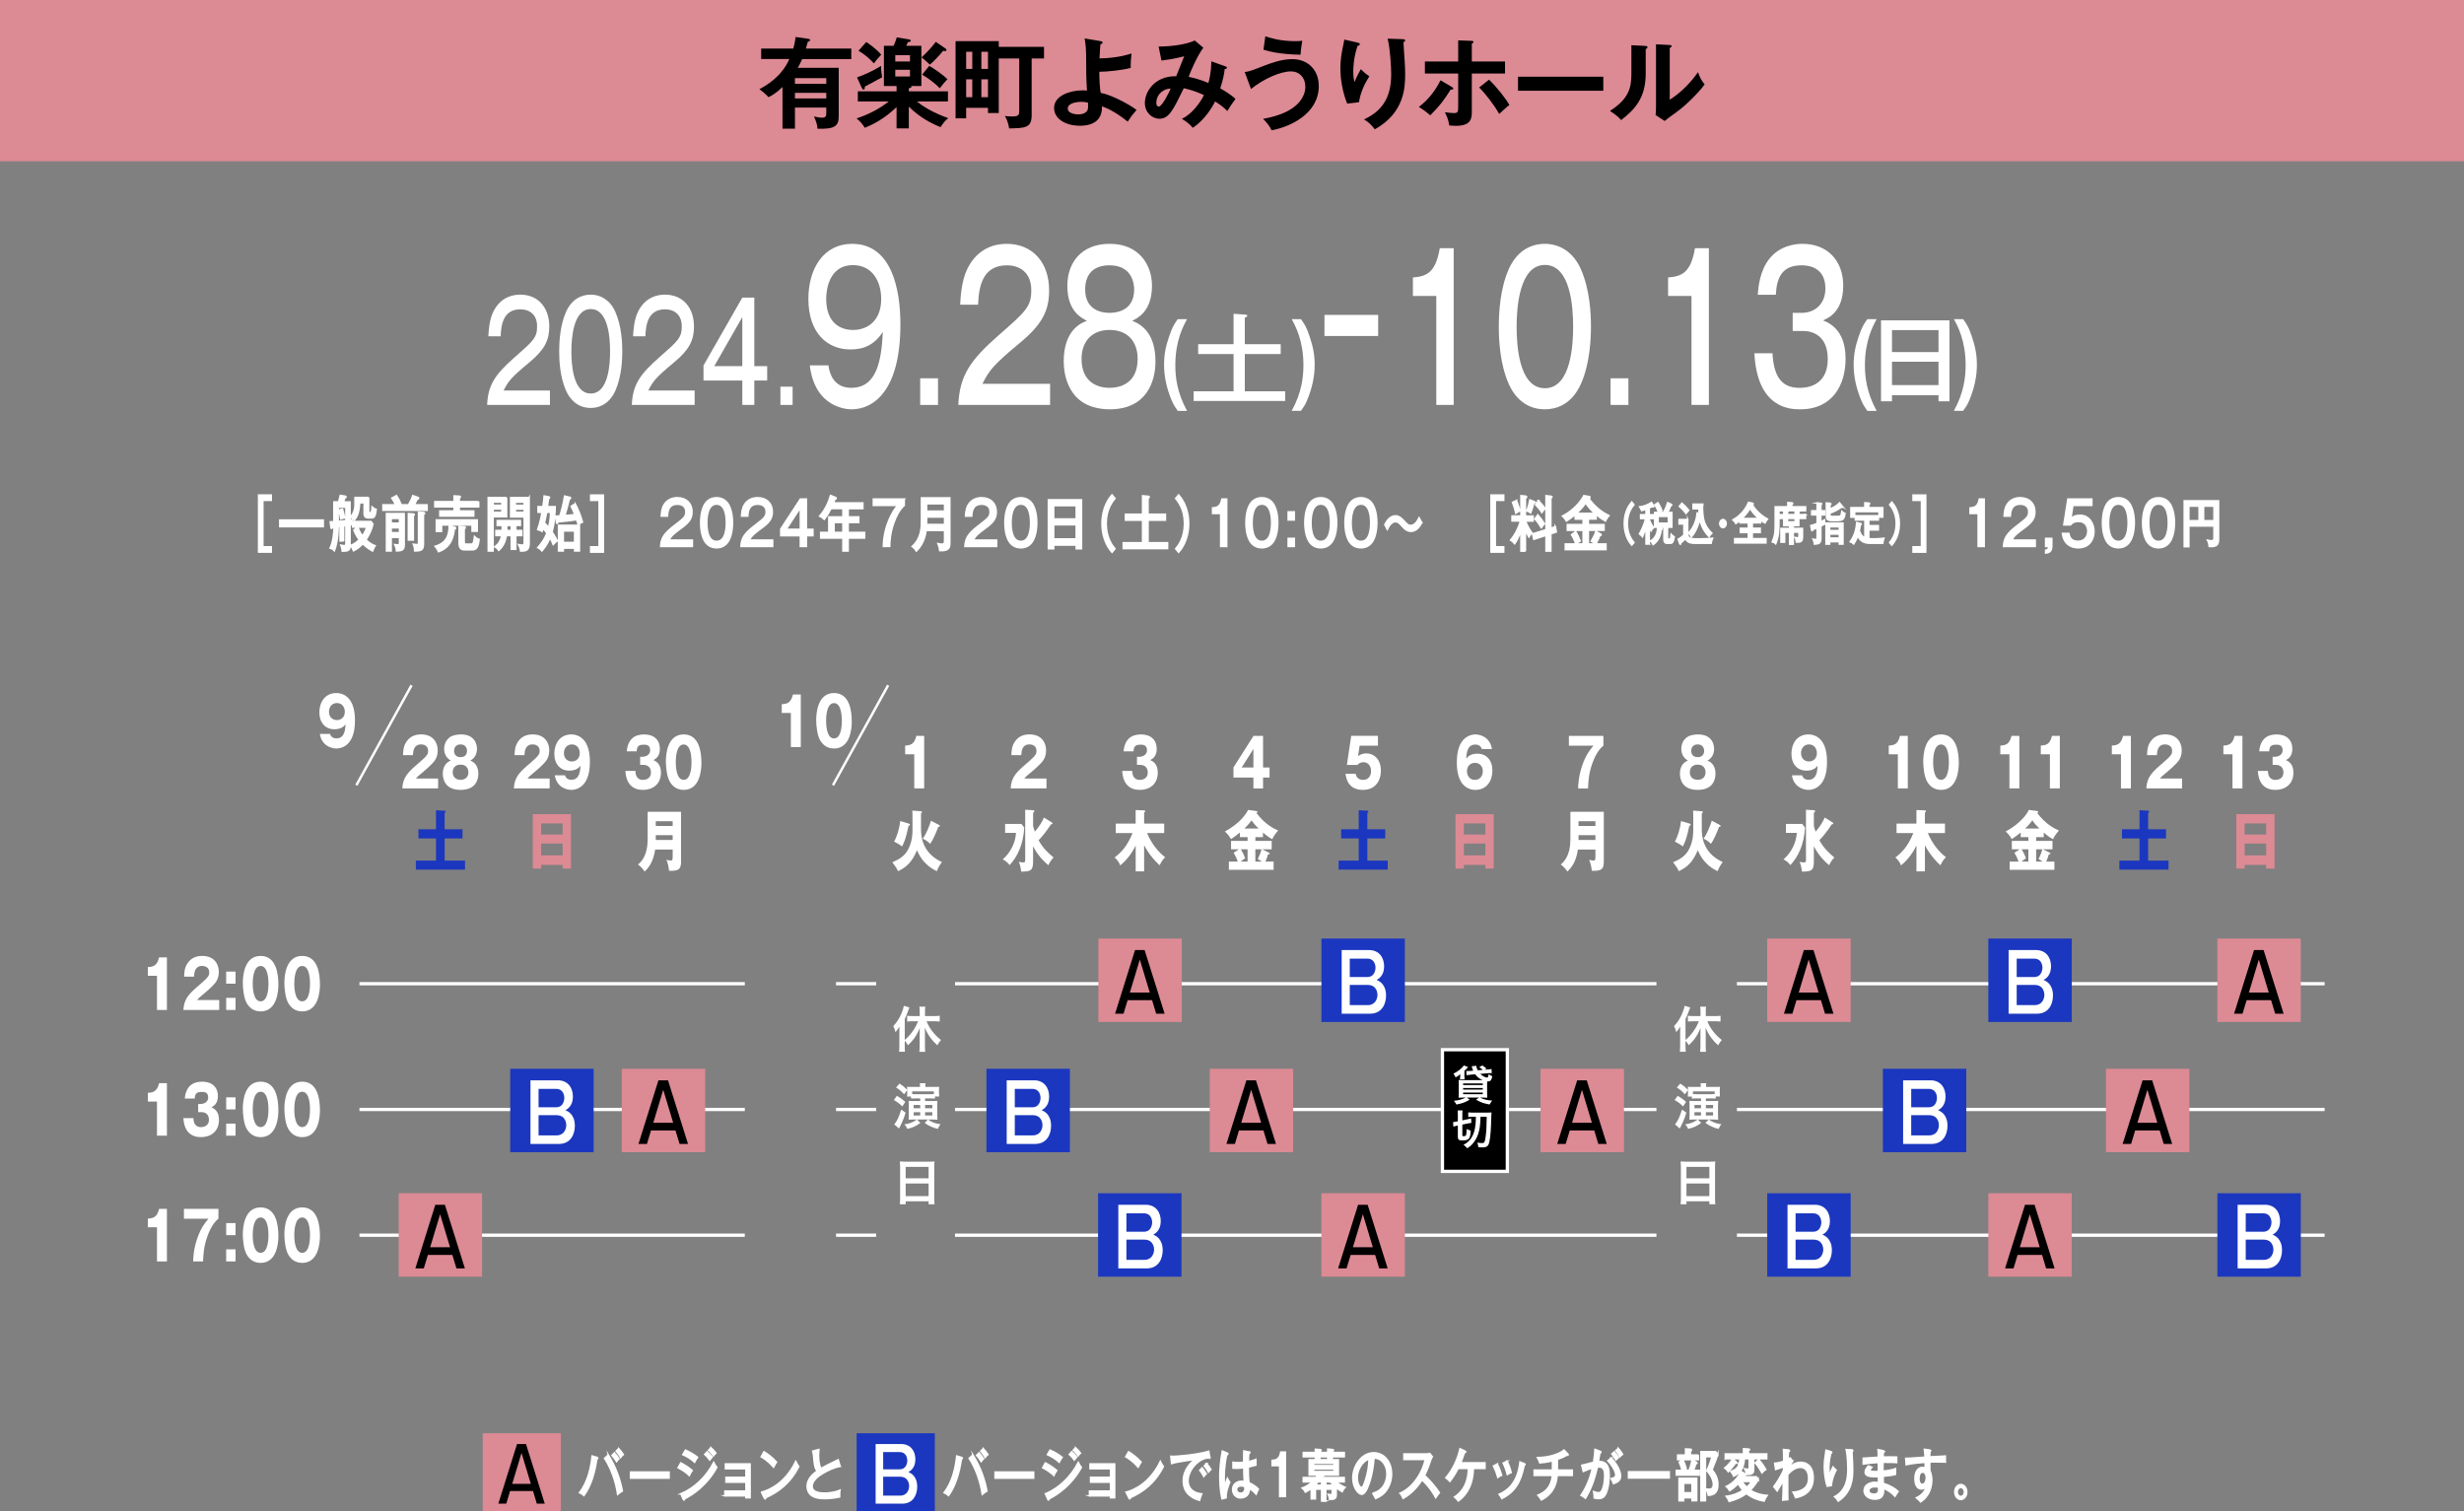 <?xml version="1.0" encoding="UTF-8"?><svg id="_レイヤー_2" xmlns="http://www.w3.org/2000/svg" viewBox="0 0 1500 920.07"><rect x="0" y="0" width="1500" height="920.07" fill="#808080" stroke="none"/><defs><style>.cls-1,.cls-2,.cls-3,.cls-4{stroke-width:0px;}.cls-2,.cls-5{fill:#fff;}.cls-6{stroke-width:1.5px;}.cls-6,.cls-5,.cls-7{stroke:#fff;}.cls-6,.cls-7{fill:none;}.cls-3{fill:#1b37bf;}.cls-5{stroke-miterlimit:10;stroke-width:.92px;}.cls-4{fill:#dc8a94;}.cls-7{stroke-width:2px;}</style></defs><g id="_レイヤー_1-2"><rect class="cls-4" width="1500" height="98.18"/><path class="cls-5" d="m165.14,301.36v3.22h-5.13v28.28h5.13v3.22h-7.71v-34.73h7.71Z"/><path class="cls-5" d="m196.79,316.57v4.03h-26.47v-4.03h26.47Z"/><path class="cls-5" d="m209.16,329.32h-2.14v-8.9c-.5.07-.67.07-1.17.15,0,7.44-1.44,12.64-2.29,14.73-.79-.92-1.44-1.28-2.61-1.61,1.73-3.74,2.32-8.54,2.4-12.79-.26.04-.32.04-1,.11-.15.51-.29.7-.53.7-.21,0-.29-.26-.32-.48l-.47-3.55c.67,0,.97-.04,2.23-.11v-12.02h2.87c.06-.29.59-1.94,1.03-3.99l3.05.48c.26.04.44.15.44.4,0,.37-.29.51-.76.7-.15.37-.65,2.05-.76,2.42h3.96v11.06c.26-.04.7-.11,1.2-.18-.12.66-.21,2.31-.23,3-.18.04-.56.07-.97.15v12.71c0,2.97-1.46,3.19-4.69,3.22-.09-1.14-.44-2.56-.88-3.63,1,.22,1.91.22,2.02.22,1.03,0,1.03-.37,1.03-1.5v-10.66c-.23.04-1.2.18-1.41.18v9.2Zm-3.31-11.94c2.73-.22,3.28-.26,4.72-.44v-8.24h-4.72v8.68Zm2.64-7.47c.18.55,1,3.59,1.23,5.31-1.5.37-1.76.44-2.26.66-.41-2.38-.67-3.55-1.23-5.35l2.26-.62Zm15.92-7.11v8.54c0,.59.23.73.76.73.97,0,1.2-.55,1.35-3.52,1.08.95,1.46,1.25,2.49,1.46-.53,5.06-1.47,5.24-3.14,5.24h-1.85c-2.29,0-2.34-1.94-2.34-2.71v-6.48h-2.75c-.26,6.04-1.64,8.72-3.25,10.55-.41-.48-.94-1.1-2.46-1.83,1.91-1.94,2.9-4.4,2.9-7.95v-4.03h8.3Zm-9.7,18.06v-3.41h11.14l1.17,1.54c-1.17,5.2-3.87,9.05-4.28,9.6,2.61,2.45,4.48,3.15,5.63,3.59-.5.81-1.26,2.27-1.58,3.22-1.2-.66-3.37-1.87-5.98-4.4-.41.48-2.55,2.86-5.6,4.29-.38-1.1-1.11-2.45-1.76-3.26,1.2-.48,3.14-1.36,5.22-3.48-.44-.62-2.14-2.82-3.25-5.86l2.2-1.83h-2.9Zm3.14,0c.67,2.12,1.61,3.85,2.79,5.35,1.7-2.45,2.23-4.1,2.58-5.35h-5.36Z"/><path class="cls-5" d="m248.66,307.3c1.23-2.12,1.79-3.26,2.67-5.61l3.2,1.14c.15.04.35.22.35.4,0,.59-.62.55-.85.51-1,2.09-1.38,2.75-1.85,3.55h7.83v3.33h-26.88v-3.33h7.65c-.91-2.09-1.85-3.52-2.26-4.1l2.87-1.54c1.14,1.79,1.82,3.11,2.58,4.87l-1.55.77h6.24Zm-10.52,19.82v8.24h-2.87v-22.75h10.79v18.9c0,3.04-.88,3.77-4.69,3.85-.09-1.39-.38-2.42-1.06-3.81.65.11,1.7.15,1.76.15.82,0,1.14-.11,1.14-1.61v-2.97h-5.07Zm5.07-8.65v-2.89h-5.07v2.89h5.07Zm0,5.79v-2.97h-5.07v2.97h5.07Zm8.41-11.43c.06,0,.59.04.59.44,0,.18-.21.37-.59.59v14.88h-3.02v-16.08l3.02.18Zm6.3-.84c.09,0,.59.07.59.48,0,.29-.15.37-.73.62v17.92c0,3.7-1.11,4.4-5.36,4.32,0-1.43-.23-2.71-.79-4.03.73.11,1.76.22,2.02.22.76,0,1.14-.15,1.14-1.58v-18.17l3.14.22Z"/><path class="cls-5" d="m291.4,305.36v3.19h-11.81v2.53h8.79v3.08h-20.61v-3.08h8.65v-2.53h-11.7v-3.19h11.7v-3.48l3.22.18c.18,0,.59.04.59.44,0,.29-.26.51-.64.7v2.16h11.81Zm-14.54,15.61c.18.04.5.15.5.48,0,.48-.44.59-.82.66-.44,3.55-1.29,10.84-9.58,13.74-.53-1.28-1.55-2.67-2.08-3.3,7.65-2.23,8.5-7.69,8.59-12.35l3.4.77Zm13.66-4.47v6.89h-3.14v-3.81h-18.58v3.92h-3.17v-7h24.89Zm-7.39,18.21c-1.44,0-3.66-.04-3.66-4.18v-9.93l3.11.11c.26,0,.65.04.65.51,0,.37-.38.55-.65.66v7.4c0,1.21.06,1.94,1.2,1.94h2.99c1.35,0,1.67-.84,2.08-4.62,1.5,1.43,2.26,1.58,2.81,1.69-.5,4.76-1.52,6.41-4.28,6.41h-4.25Z"/><path class="cls-5" d="m308.39,302.87v11.72h-8.21v20.81h-2.96v-32.53h11.17Zm-2.84,4.69v-1.94h-5.36v1.94h5.36Zm-5.36,2.31v1.98h5.36v-1.98h-5.36Zm13.81,13.08h3.66v3.08h-3.66v8.35h-2.75v-8.35h-3.05c-.59,3.88-2.02,6.81-4.6,9.01-.82-1.25-1.17-1.5-2.34-2.16,2.23-1.69,3.61-3.81,4.13-6.85h-3.49v-3.08h3.81c.03-.55.03-.81.03-3.11h-3.05v-2.93h14.1v2.93h-2.79v3.11Zm-2.75-3.11h-2.79v3.11h2.79v-3.11Zm10.88-16.96v27.77c0,4.36-1.7,4.8-5.16,4.8-.12-.92-.29-1.83-1.26-3.92.41.11,1.11.26,1.96.26s1.47-.22,1.47-1.61v-15.53h-8.27v-11.76h11.26Zm-2.99,4.73v-1.94h-5.42v1.94h5.42Zm-5.42,2.27v1.98h5.42v-1.98h-5.42Z"/><path class="cls-5" d="m327.53,311.84v-3.44h2.99c.56-3.74.67-5.5.73-6.49l2.87.55c.18.04.41.11.41.44,0,.37-.29.51-.62.59-.12.92-.23,2.16-.65,4.91h4.72c-.06,3.26-.26,9.6-1.93,15.39.15.26,1.85,2.67,3.17,5.42-.35.29-1.55,1.21-2.46,2.23-.62-1.65-1-2.38-1.96-4.03-1.55,3.7-3.2,5.97-4.89,7.95-.91-1.14-2.14-1.79-2.55-2.01,2.08-2.34,4.07-4.91,5.6-8.83-.91-1.25-2.02-2.46-2.4-2.86-.15.55-.26.99-.56,1.83-.85-.62-2.02-.95-2.67-1.1,1.7-4.98,2.49-9.6,2.64-10.55h-2.43Zm5.22,0c-.21,1.39-.47,2.82-1.32,6.48.76.73,1.79,1.83,2.58,2.79,1.05-4.47,1.14-7.95,1.17-9.27h-2.43Zm17.44-5.17c1.32,2.49,3.22,6.74,4.4,11.1-.7.29-1.85.99-2.58,1.65-.32-1.03-.56-1.83-.97-3.08-2.9.51-10.44,1.25-11.34,1.36-.18.59-.32.95-.59.95-.32,0-.35-.44-.38-.73l-.38-3.7c.38-.04.59-.04,2.49-.18.91-2.78,2.2-7.73,2.87-12.09l3.17.77c.12.04.5.11.5.44,0,.4-.47.55-.82.66-1.11,4.54-1.73,7-2.73,10,2.17-.18,3.99-.29,6.07-.62-1-2.56-1.7-3.96-2.2-5.02l2.49-1.5Zm-7.27,27v1.72h-2.9v-15.61h12.72v15.61h-2.93v-1.72h-6.89Zm6.89-3.44v-7h-6.89v7h6.89Z"/><path class="cls-5" d="m359.59,336.09v-3.22h5.13v-28.28h-5.13v-3.22h7.71v34.73h-7.71Z"/><path class="cls-5" d="m421.49,332.65h-19.32c.26-5.39,2.46-8.21,8.47-12.82,5.75-4.4,6.89-5.28,6.89-8.32,0-3.26-2.43-4.58-5.13-4.58-5.28,0-5.92,4.1-6.07,7.25h-3.78c.09-1.39.26-4.4,1.52-6.63,2.26-3.99,6.1-4.58,8.27-4.58,5.54,0,8.94,3.52,8.94,8.57,0,3.7-1.44,6.26-6.16,9.67-5.54,4.03-6.45,5.02-7.88,7.55h14.25v3.88Z"/><path class="cls-5" d="m443.82,307.67c1.91,3.81,2.11,8.24,2.11,10.55,0,2.05-.18,6.78-2.11,10.55-2.05,3.99-5.45,4.69-7.59,4.69-4.04,0-6.42-2.31-7.62-4.69-1.88-3.74-2.08-8.17-2.08-10.55,0-2.67.29-7,2.08-10.55,1.64-3.26,4.48-4.69,7.62-4.69s6.01,1.54,7.59,4.69Zm-13.54,10.55c0,3.08.35,11.36,5.95,11.36s5.95-8.28,5.95-11.36c0-3.63-.56-11.36-5.95-11.36s-5.95,7.91-5.95,11.36Z"/><path class="cls-5" d="m470.37,332.65h-19.32c.26-5.39,2.46-8.21,8.47-12.82,5.75-4.4,6.89-5.28,6.89-8.32,0-3.26-2.43-4.58-5.13-4.58-5.28,0-5.92,4.1-6.07,7.25h-3.78c.09-1.39.26-4.4,1.52-6.63,2.26-3.99,6.1-4.58,8.27-4.58,5.54,0,8.94,3.52,8.94,8.57,0,3.7-1.44,6.26-6.16,9.67-5.54,4.03-6.45,5.02-7.88,7.55h14.25v3.88Z"/><path class="cls-5" d="m490.92,322.21h3.96v3.88h-3.96v6.56h-3.69v-6.56h-11.93v-4.07l11.93-18.24h3.69v18.43Zm-3.69,0v-13.19l-8.62,13.19h8.62Z"/><path class="cls-5" d="m516.33,314.66h6.45v3.41h-6.45v6.04h10.03v3.44h-10.03v7.88h-3.19v-7.88h-13.54v-3.44h4.95v-9.45h8.59v-5.06h-7.27c-.47.95-2.08,4.07-4.1,6.59-1.61-1.5-2.38-1.83-2.81-2.01,3.61-4.14,5.57-8.83,6.65-12.6l3.02,1.21c.15.07.44.18.44.55,0,.44-.44.48-.82.51-.35,1.06-.56,1.61-.82,2.27h17.85v3.48h-8.94v5.06Zm-3.19,3.41h-5.39v6.04h5.39v-6.04Z"/><path class="cls-5" d="m550.47,303.78v3.88c-2.81,2.46-4.87,6.49-6.39,10.73-2.14,6.01-2.4,11.1-2.49,14.25h-3.84c.21-12.42,5.8-21.8,8.71-24.99h-14.8v-3.88h18.82Z"/><path class="cls-5" d="m563.8,322.94c-.97,7.36-4.49,11.03-5.92,12.53-.41-.66-1.47-2.09-2.58-2.78,5.48-5.13,5.66-10.96,5.66-16.3v-13.34h17.26v26.85c0,3.26,0,5.53-6.13,5.31-.12-1.36-.59-3.22-1.05-4.25,1.11.26,2.29.26,2.43.26,1.32,0,1.55-.4,1.55-2.49v-5.79h-11.23Zm11.23-3.7v-4.51h-10.96v1.91c0,.84,0,1.03-.03,2.6h10.99Zm0-8.1v-4.47h-10.96v4.47h10.96Z"/><path class="cls-5" d="m606.71,332.65h-19.32c.26-5.39,2.46-8.21,8.47-12.82,5.75-4.4,6.89-5.28,6.89-8.32,0-3.26-2.43-4.58-5.13-4.58-5.28,0-5.92,4.1-6.07,7.25h-3.78c.09-1.39.26-4.4,1.52-6.63,2.26-3.99,6.1-4.58,8.27-4.58,5.54,0,8.94,3.52,8.94,8.57,0,3.7-1.44,6.26-6.16,9.67-5.54,4.03-6.45,5.02-7.88,7.55h14.25v3.88Z"/><path class="cls-5" d="m629.04,307.67c1.91,3.81,2.11,8.24,2.11,10.55,0,2.05-.18,6.78-2.11,10.55-2.05,3.99-5.45,4.69-7.59,4.69-4.04,0-6.42-2.31-7.62-4.69-1.88-3.74-2.08-8.17-2.08-10.55,0-2.67.29-7,2.08-10.55,1.64-3.26,4.49-4.69,7.62-4.69s6.01,1.54,7.59,4.69Zm-13.54,10.55c0,3.08.35,11.36,5.95,11.36s5.95-8.28,5.95-11.36c0-3.63-.56-11.36-5.95-11.36s-5.95,7.91-5.95,11.36Z"/><path class="cls-5" d="m641.44,331.81v2.24h-3.22v-29.82h20.17v29.82h-3.22v-2.24h-13.72Zm13.72-15.9v-8.1h-13.72v8.1h13.72Zm0,12.16v-8.61h-13.72v8.61h13.72Z"/><path class="cls-5" d="m678.78,303.38c-1.58,1.98-5.36,6.63-5.36,15.35s3.78,13.41,5.36,15.35l-1.82,2.16c-1.35-1.54-6.1-7.14-6.1-17.51s4.75-15.97,6.1-17.51l1.82,2.16Z"/><path class="cls-5" d="m709.47,313.01v3.63h-10.58v13.74h11.9v3.55h-27v-3.55h11.78v-13.74h-10.44v-3.63h10.44v-11.21l3.37.29c.35.04.67.11.67.44,0,.29-.32.55-.73.7v9.78h10.58Z"/><path class="cls-5" d="m715.7,334.08c1.58-1.94,5.36-6.63,5.36-15.35s-3.78-13.37-5.36-15.35l1.82-2.16c1.32,1.54,6.1,7.18,6.1,17.51s-4.78,15.97-6.1,17.51l-1.82-2.16Z"/><path class="cls-5" d="m746.77,332.65h-3.66v-20.08h-4.92v-3.41c2.75-.18,4.78-.77,5.66-5.38h2.93v28.87Z"/><path class="cls-5" d="m775.76,307.67c1.91,3.81,2.11,8.24,2.11,10.55,0,2.05-.18,6.78-2.11,10.55-2.05,3.99-5.45,4.69-7.59,4.69-4.04,0-6.42-2.31-7.62-4.69-1.88-3.74-2.08-8.17-2.08-10.55,0-2.67.29-7,2.08-10.55,1.64-3.26,4.49-4.69,7.62-4.69s6.01,1.54,7.59,4.69Zm-13.54,10.55c0,3.08.35,11.36,5.95,11.36s5.95-8.28,5.95-11.36c0-3.63-.56-11.36-5.95-11.36s-5.95,7.91-5.95,11.36Z"/><path class="cls-5" d="m787.95,316.53h-3.75v-4.95h3.75v4.95Zm0,16.12h-3.75v-4.91h3.75v4.91Z"/><path class="cls-5" d="m811.63,307.67c1.91,3.81,2.11,8.24,2.11,10.55,0,2.05-.18,6.78-2.11,10.55-2.05,3.99-5.45,4.69-7.59,4.69-4.04,0-6.42-2.31-7.62-4.69-1.88-3.74-2.08-8.17-2.08-10.55,0-2.67.29-7,2.08-10.55,1.64-3.26,4.48-4.69,7.62-4.69s6.01,1.54,7.59,4.69Zm-13.54,10.55c0,3.08.35,11.36,5.95,11.36s5.95-8.28,5.95-11.36c0-3.63-.56-11.36-5.95-11.36s-5.95,7.91-5.95,11.36Z"/><path class="cls-5" d="m836.07,307.67c1.91,3.81,2.11,8.24,2.11,10.55,0,2.05-.18,6.78-2.11,10.55-2.05,3.99-5.45,4.69-7.59,4.69-4.04,0-6.42-2.31-7.62-4.69-1.88-3.74-2.08-8.17-2.08-10.55,0-2.67.29-7,2.08-10.55,1.64-3.26,4.49-4.69,7.62-4.69s6.01,1.54,7.59,4.69Zm-13.54,10.55c0,3.08.35,11.36,5.95,11.36s5.95-8.28,5.95-11.36c0-3.63-.56-11.36-5.95-11.36s-5.95,7.91-5.95,11.36Z"/><path class="cls-5" d="m865.53,318.14c-1.76,3.3-3.78,5.31-6.62,5.31-1.64,0-3.14-.62-5.1-2.86-1.91-2.16-2.75-3-4.28-3-2.49,0-4.07,2.86-5.01,4.69l-1.49-2.93c.79-1.47,2.78-5.35,6.45-5.35.94,0,2.55.07,5.25,3.11,1.73,1.94,2.64,2.75,3.99,2.75,2.75,0,4.28-2.97,5.16-4.69l1.67,2.97Z"/><path class="cls-5" d="m915.41,301.36v3.22h-5.13v28.28h5.13v3.22h-7.71v-34.73h7.71Z"/><path class="cls-5" d="m928.62,335.51h-2.73v-12.35c-1.7,4.65-2.99,6.67-3.78,7.84-1.2-1.36-1.79-1.79-2.52-2.24,2.76-3.26,4.98-7.73,6.04-11.61h-5.16v-3.04h5.42v-12.38l2.93.26c.21,0,.56.26.56.51,0,.4-.44.59-.76.7v10.92h4.69v3.04h-4.6c.26.73,1.52,4.18,3.87,7.11-1,1.21-1.08,1.36-1.88,2.67-.73-1.25-1.26-2.53-2.08-4.8v13.37Zm-5.45-30.85c.32.84,1.5,3.85,2.05,6.3-.67.4-1.82.95-2.49,1.39-.41-2.12-1.26-4.8-1.96-6.56l2.4-1.14Zm10.76.62c.18.07.44.26.44.48s-.21.33-.7.59c-.53,2.2-.91,3.26-1.85,5.86-.91-.62-1.38-.88-2.34-1.21.94-2.53,1.44-4.43,1.85-6.7l2.61.99Zm12.93,15.35l.59,3.22-3.34,1.1v10.51h-2.96v-9.56l-7.42,2.42-.79-3.33,8.21-2.56v-20.7l3.17.37c.21.04.5.15.5.4,0,.22-.26.4-.7.7v18.32l2.75-.88Zm-10.67-7.25c1.44,1.65,2.81,3.52,3.99,5.39-.56.62-1.17,1.5-1.85,2.45-.91-1.54-2.7-4.03-3.93-5.35l1.79-2.49Zm.38-8.68c1.23,1.25,2.96,3.26,3.99,4.84-.62.55-1.5,1.83-1.93,2.45-1.06-1.69-2.84-3.77-3.84-4.8l1.79-2.49Z"/><path class="cls-5" d="m966.93,319.32h9.56v3.48h-9.56v8.32h4.28c-.56-.48-1.35-1.14-2.46-1.72,1.11-1.94,2.29-4.29,2.76-5.9l2.81,1.54c.29.15.44.26.44.48,0,.37-.32.48-.85.48-.7,1.94-2.02,4.43-2.4,5.13h6.16v3.44h-24.77v-3.44h6.45c-.5-1.5-1.44-3.63-2.67-5.64l2.55-1.91c.88,1.36,2.11,4.03,2.73,5.72-.94.59-1.5.92-2.58,1.83h4.37v-8.32h-9.61v-3.48h9.61v-3.37h-4.81v-2.75c-2.08,1.83-4.1,3.19-5.36,3.99-.35-.59-1.23-2.01-2.4-3.04,7.24-3.81,11.4-9.23,13.01-12.46l3.31.55c.38.07.5.26.5.4,0,.48-.64.59-.85.62,3.31,4.8,7.62,8.32,12.37,10.59-.32.4-1.7,2.02-2.17,3.33-2.64-1.39-5.25-3.59-5.69-3.99v2.75h-4.72v3.37Zm3.9-6.81c-3.14-2.75-4.78-5.24-5.54-6.34-1.23,1.79-2.2,3.15-5.6,6.34h11.14Z"/><path class="cls-5" d="m994.71,307.21c-1.19,1.48-4.02,4.97-4.02,11.51s2.84,10.06,4.02,11.51l-1.36,1.62c-1.01-1.15-4.57-5.36-4.57-13.14s3.56-11.98,4.57-13.14l1.36,1.62Z"/><path class="cls-5" d="m1004,331.18h-1.96v-10.91c-.66,2.61-1.17,4.23-2.13,6.51-.4-.52-.68-.85-1.87-1.79,2.2-3.77,3.34-7.48,3.8-9.34h-3.1v-2.31h3.3v-3.33c-1.41.52-2.04.66-2.68.8-.33-.91-.59-1.37-1.17-2.25,2.09-.22,5.25-1.29,7.17-2.69l1.23,1.95c.13.22.2.36.2.49,0,.19-.18.28-.31.28-.18,0-.4-.17-.53-.28-1.03.52-1.45.71-1.96.91v4.12h2.55v2.31h-2.55v.55c.79,2.09,1.43,3.27,2.66,5-.24.25-1.01.99-1.52,1.84-.15-.47-.97-2.47-1.14-2.89v11.02Zm7.32-9.51c.22.08.46.16.46.41,0,.3-.31.36-.51.38-.29,2.31-.9,6.27-4.84,9.07-.46-.91-1.12-1.7-1.69-2.25,1.34-.61,4.24-2.61,4.4-8.33l2.18.71Zm1.34-9.73c1.54-2.61,2.26-4.89,2.57-5.94l2.15.99c.18.08.37.16.37.36,0,.33-.33.33-.59.3-.7,1.9-1.19,2.86-2,4.29h2.62v8.99h-2.66v6.18c0,.91,0,1.07.9,1.07.75,0,1.1,0,1.32-2.91.4.44,1.08,1.07,1.87,1.46-.46,3.99-1.67,3.99-2.42,3.99h-1.91c-1.8,0-1.93-1.43-1.93-2.72v-7.06h-5.65v-8.99h2.4c-.44-1.18-1.41-3.33-2.26-4.73l1.87-1.21c1.06,1.59,2.2,4.21,2.4,4.73-1.03.47-1.43.8-1.94,1.21h2.9Zm-3.25,2.42v4.15h6.27v-4.15h-6.27Z"/><path class="cls-5" d="m1027.41,316.26v8.96c0,1.48.84,2.2,1.61,2.45,1.12.38,4.04.38,5.39.38,1.93,0,5.37-.14,8.16-.38-.29.66-.75,1.92-.86,3.02h-9.87c-3.69,0-4.9-.99-5.72-2.78-1.14,1.1-1.32,1.24-2.9,2.53-.02.52-.04.91-.31.91-.2,0-.31-.27-.4-.52l-.88-2.61c1.32-.66,2.38-1.48,3.45-2.5v-6.76h-2.92v-2.69h5.25Zm-3.5-9.98c1.34,1.13,3.14,3.05,4.11,4.29-.55.63-1.43,1.62-1.65,1.95-1.94-2.5-3.45-3.76-4.07-4.29l1.61-1.95Zm10.44,6.27c-.02-.38-.07-1.48-.07-2.86h-3.61v-2.78h5.94c-.18,1.18-.18,2.17-.18,2.61,0,1.32.2,4.64.75,6.95.42,1.79,1.74,5.06,4.95,8.11-1.1,1.1-1.14,1.15-1.69,2.06-.84-.74-4.57-4.53-5.67-10.66-1.61,6.95-4.49,10.17-5.12,10.83-.18-.44-.68-1.59-1.8-2.25,1.3-1.26,4.73-5.47,5.34-12.31l1.17.3Z"/><path class="cls-5" d="m1050.87,318.73c0,1.37-.92,2.47-1.98,2.47s-1.98-1.1-1.98-2.47.92-2.47,1.98-2.47,1.98,1.07,1.98,2.47Z"/><path class="cls-5" d="m1066.74,321.59h4.82v2.58h-4.82v3.71h8.31v2.61h-19.04v-2.61h8.33v-3.71h-4.88v-2.58h4.88v-3.33h-5.1v-1.54c-1.39,1.24-2.09,1.7-2.51,1.98-.35-.74-1.14-1.62-1.78-2.23,1.76-.93,6.9-4.31,9.52-10.66l2.44.5c.18.03.42.14.42.38,0,.3-.13.36-.59.52.02.08,2.97,5.47,9.26,8.74-.48.58-1.28,1.76-1.54,2.39-.86-.47-1.67-.96-2.66-1.76v1.68h-5.06v3.33Zm3.89-5.99c-2.77-2.45-4.05-4.29-5.28-6.16-1.71,3-3.58,4.86-4.9,6.16h10.18Z"/><path class="cls-5" d="m1099.16,313.26v2.31h-4.13v4.37h-3.36v1.73h5.63v5.03c0,3.13-1.03,3.35-3.74,3.3-.02-.82-.11-1.48-.77-2.8,1.08.14,1.19.17,1.45.17.81,0,.9-.38.9-1.29v-2.14h-3.47v7.37h-2.18v-7.37h-3.08v6.13h-2.22v-8.38h5.3v-1.73h-3.58v-4.37h-2.53v-2.31h2.53v-2.39h-2.97v7.56c0,4.29-.13,8.11-1.93,12.56-.22-.25-.66-.74-2.11-1.13,1.67-4.09,1.78-6.32,1.78-11.02v-10.36h7.7v-2.56l2.4.11c.2,0,.55.03.55.41,0,.3-.31.49-.59.6v1.43h8.44v2.39h-3.58c.02.06.04.11.04.17,0,.3-.46.38-.59.41v1.81h4.13Zm-6.33,0v-2.39h-4.11c.02.06.04.08.04.14,0,.27-.4.38-.59.44v1.81h4.66Zm-4.66,2.31v2.14h4.66v-2.14h-4.66Z"/><path class="cls-5" d="m1106.17,306.17l2.29.19c.13,0,.48.03.48.36,0,.3-.22.44-.48.55v3.68h2.26v2.47h-2.26v4.23c1.28-.58,1.91-.91,2.29-1.13-.09.85-.09,1.68-.04,2.53-.4.22-.81.47-2.24,1.18v7.34c0,3.16-1.06,3.46-3.89,3.68-.09-1.1-.37-2.06-.81-3.02.68.19,1.34.19,1.43.19.81,0,.99-.27.99-1.54v-5.55c-1.17.52-1.93.82-2.62,1.07,0,.19-.02.66-.37.66-.26,0-.33-.28-.37-.5l-.48-2.64c.62-.14,1.6-.36,3.85-1.29v-5.22h-3.28v-2.47h3.28v-4.78Zm7.65,23.58v1.48h-2.2v-12.83h10.33v12.81h-2.24v-1.46h-5.89Zm7.67-21.63c.11.14.18.28.18.44,0,.19-.13.36-.31.36-.11,0-.24-.03-.5-.19-2,1.68-4.97,3-6.86,3.6v.8c0,1.21.15,1.24,1.56,1.24h3.36c1.78,0,1.96-.52,2.31-3.08.29.28.81.85,1.94,1.24-.51,3.43-1.3,4.31-4.2,4.31h-4.33c-2.55,0-2.81-1.4-2.81-3.05v-7.64l2.24.22c.18.03.48.08.48.38,0,.28-.22.36-.55.52v2.56c1.96-.71,4.49-2.17,5.85-3.71l1.65,2.01Zm-1.78,14.84v-2.31h-5.89v2.31h5.89Zm0,4.56v-2.42h-5.89v2.42h5.89Z"/><path class="cls-5" d="m1132.63,318.67c.29.06.46.17.46.41,0,.28-.15.33-.59.47-.09.58-.57,3.27-.62,3.54.77,2.23,1.91,3.68,3.41,4.31v-10.86h-5.78v-2.56h13.96v2.56h-5.83v3.46h5.83v2.58h-5.83v5.33c1.41.11,2.81.11,3.34.11,2,0,2.9-.08,5.87-.36-.44,1.29-.59,2.06-.66,3.05h-8c-4.97,0-6.55-2.97-7.23-4.48-.73,1.95-1.52,3.38-2.46,4.92-.84-.82-1.06-.93-2.18-1.37.9-1.26,3.63-5.11,3.98-11.65l2.33.52Zm2.62-12.64l2.38.22c.22.03.59.05.59.33,0,.22-.09.25-.59.52v1.9h8.55v5.77h-2.31v-3.35h-14.82v3.41h-2.27v-5.83h8.47v-2.97Z"/><path class="cls-5" d="m1150.33,330.24c1.19-1.46,4.02-4.97,4.02-11.51s-2.84-10.03-4.02-11.51l1.36-1.62c.99,1.15,4.57,5.39,4.57,13.14s-3.58,11.98-4.57,13.14l-1.36-1.62Z"/><path class="cls-5" d="m1164.6,336.09v-3.22h5.13v-28.28h-5.13v-3.22h7.71v34.73h-7.71Z"/><path class="cls-5" d="m1207.89,332.65h-3.66v-20.08h-4.92v-3.41c2.75-.18,4.78-.77,5.66-5.38h2.93v28.87Z"/><path class="cls-5" d="m1238.98,332.65h-19.32c.26-5.39,2.46-8.21,8.47-12.82,5.75-4.4,6.89-5.28,6.89-8.32,0-3.26-2.43-4.58-5.13-4.58-5.28,0-5.92,4.1-6.07,7.25h-3.78c.09-1.39.26-4.4,1.52-6.63,2.26-3.99,6.1-4.58,8.27-4.58,5.54,0,8.94,3.52,8.94,8.57,0,3.7-1.44,6.26-6.16,9.67-5.54,4.03-6.45,5.02-7.88,7.55h14.25v3.88Z"/><path class="cls-5" d="m1249.06,332.58c0,3.55-2.23,3.96-3.75,4.1v-1.72c1.7-.29,1.82-1.28,1.85-2.31h-1.85v-4.91h3.75v4.84Z"/><path class="cls-5" d="m1273.42,307.67h-11.52l-1.26,8.17c1.7-1.87,3.87-2.2,5.57-2.2,5.78,0,8.53,5.24,8.53,9.82s-2.58,10-9.5,10c-1.38,0-4.31-.15-6.77-2.38-2.43-2.2-2.81-5.35-2.93-6.38h3.9c.59,4.07,3.34,4.8,5.63,4.8,4.02,0,5.92-3,5.92-6.19,0-2.49-1.29-5.9-5.63-5.9-3.08,0-4.31,1.39-4.95,2.12h-4.04l2.49-15.75h14.57v3.88Z"/><path class="cls-5" d="m1297.19,307.67c1.91,3.81,2.11,8.24,2.11,10.55,0,2.05-.18,6.78-2.11,10.55-2.05,3.99-5.45,4.69-7.59,4.69-4.04,0-6.42-2.31-7.62-4.69-1.88-3.74-2.08-8.17-2.08-10.55,0-2.67.29-7,2.08-10.55,1.64-3.26,4.48-4.69,7.62-4.69s6.01,1.54,7.59,4.69Zm-13.54,10.55c0,3.08.35,11.36,5.95,11.36s5.95-8.28,5.95-11.36c0-3.63-.56-11.36-5.95-11.36s-5.95,7.91-5.95,11.36Z"/><path class="cls-5" d="m1321.63,307.67c1.91,3.81,2.11,8.24,2.11,10.55,0,2.05-.18,6.78-2.11,10.55-2.05,3.99-5.45,4.69-7.59,4.69-4.04,0-6.42-2.31-7.62-4.69-1.88-3.74-2.08-8.17-2.08-10.55,0-2.67.29-7,2.08-10.55,1.64-3.26,4.48-4.69,7.62-4.69s6.01,1.54,7.59,4.69Zm-13.54,10.55c0,3.08.35,11.36,5.95,11.36s5.95-8.28,5.95-11.36c0-3.63-.56-11.36-5.95-11.36s-5.95,7.91-5.95,11.36Z"/><path class="cls-5" d="m1332.5,320.16v12.63h-2.82v-27.92h20.91v23.34c0,3.37-1.13,4.52-4.75,4.52-.38,0-.64-.03-.98-.06-.18-2.18-.62-3.14-.95-3.81,1.08.29,2,.29,2.33.29,1.33,0,1.56-.48,1.56-1.96v-7.02h-15.31Zm6.23-12.05h-6.23v8.88h6.23v-8.88Zm2.74,8.88h6.34v-8.88h-6.34v8.88Z"/><path class="cls-2" d="m334.79,246.5h-38.24c.52-12.19,4.87-18.57,16.77-29.02,11.37-9.95,13.64-11.94,13.64-18.82,0-7.38-4.82-10.36-10.16-10.36-10.45,0-11.72,9.29-12.01,16.41h-7.49c.17-3.15.52-9.95,3.02-15,4.47-9.04,12.07-10.36,16.36-10.36,10.97,0,17.7,7.96,17.7,19.4,0,8.37-2.84,14.18-12.19,21.89-10.97,9.12-12.77,11.36-15.61,17.08h28.2v8.79Z"/><path class="cls-2" d="m374.65,189.96c3.77,8.62,4.18,18.65,4.18,23.88,0,4.64-.35,15.34-4.18,23.88-4.06,9.04-10.79,10.61-15.03,10.61-8.01,0-12.71-5.22-15.09-10.61-3.71-8.46-4.12-18.49-4.12-23.88,0-6.05.58-15.83,4.12-23.88,3.25-7.38,8.88-10.61,15.09-10.61s11.9,3.48,15.03,10.61Zm-26.81,23.88c0,6.96.7,25.7,11.78,25.7s11.78-18.74,11.78-25.7c0-8.21-1.1-25.7-11.78-25.7s-11.78,17.91-11.78,25.7Z"/><path class="cls-2" d="m422.87,246.5h-38.24c.52-12.19,4.87-18.57,16.77-29.02,11.37-9.95,13.64-11.94,13.64-18.82,0-7.38-4.82-10.36-10.15-10.36-10.45,0-11.72,9.29-12.01,16.41h-7.49c.17-3.15.52-9.95,3.02-15,4.47-9.04,12.07-10.36,16.36-10.36,10.97,0,17.7,7.96,17.7,19.4,0,8.37-2.84,14.18-12.19,21.89-10.97,9.12-12.77,11.36-15.61,17.08h28.2v8.79Z"/><path class="cls-2" d="m459.2,222.87h7.83v8.79h-7.83v14.84h-7.31v-14.84h-23.62v-9.2l23.62-41.29h7.31v41.7Zm-7.31,0v-29.84l-17.06,29.84h17.06Z"/><path class="cls-2" d="m482.52,246.5h-7.43v-11.11h7.43v11.11Z"/><path class="cls-2" d="m504.33,222.41c1.53,11.38,8.56,13.68,13.81,13.68,15.85,0,18.39-16.83,19.32-34.02-5.34,7.99-11.61,10.65-19.83,10.65-13.9,0-25.51-9.93-25.51-30.75,0-18.52,9.24-33.54,26.61-33.54,23.98,0,29.41,27.36,29.41,49.04,0,41.05-16.87,51.7-29.75,51.7-2.12,0-22.29-.48-25.42-26.76h11.36Zm-1.36-40.44c0,15.26,9.32,18.89,16.27,18.89,9.15,0,17.2-5.81,17.2-18.89,0-10.9-5.59-20.58-17.12-20.58-15.76,0-16.36,17.31-16.36,20.58Z"/><path class="cls-2" d="m571.03,246.5h-10.85v-16.22h10.85v16.22Z"/><path class="cls-2" d="m639.25,246.5h-55.85c.76-17.8,7.12-27.12,24.49-42.38,16.61-14.53,19.92-17.43,19.92-27.48,0-10.78-7.03-15.13-14.83-15.13-15.25,0-17.12,13.56-17.54,23.97h-10.93c.25-4.6.76-14.53,4.41-21.92,6.53-13.2,17.63-15.13,23.9-15.13,16.02,0,25.85,11.62,25.85,28.33,0,12.23-4.15,20.7-17.8,31.96-16.02,13.32-18.64,16.59-22.8,24.94h41.19v12.83Z"/><path class="cls-2" d="m703.41,219.98c0,12.23-5.34,29.18-27.88,29.18-4.83,0-14.66-.85-21.1-8.35-3.98-4.6-6.87-11.87-6.87-20.83,0-19.25,10.85-23.49,14.15-24.7-3.39-1.7-11.95-5.81-11.95-21.31,0-14.04,8.47-25.55,25.85-25.55s25.68,12.35,25.68,25.55c0,15.5-8.64,19.62-12.04,21.31,8.98,3.39,14.15,11.38,14.15,24.7Zm-45-1.57c0,14.41,9.92,17.68,17.03,17.68,6.61,0,17.12-2.78,17.12-17.68,0-9.81-5.51-17.56-17.03-17.56s-17.12,7.75-17.12,17.56Zm2.2-42.14c0,14.17,12.88,14.17,14.83,14.17s15,0,15-14.17c0-2.91-.85-14.77-15-14.77s-14.83,11.02-14.83,14.77Z"/><path class="cls-2" d="m716.94,250.09c-1.39-2.06-2.48-3.57-3.51-5.99-3.39-7.99-4.78-15.25-4.78-21.91,0-6.11.85-10.9,3.09-17.43,1.94-5.75,3.03-7.33,5.21-10.47h5.69c-2.24,4.06-7.14,13.08-7.14,27.91,0,7.08.91,16.59,7.14,27.91h-5.69Z"/><path class="cls-2" d="m779.65,209.53v5.99h-21.85v22.7h24.58v5.87h-55.75v-5.87h24.33v-22.7h-21.55v-5.99h21.55v-18.52l6.96.48c.73.06,1.39.18,1.39.73,0,.48-.67.91-1.51,1.15v16.16h21.85Z"/><path class="cls-2" d="m786.34,250.09c6.24-11.32,7.14-20.82,7.14-27.91,0-14.83-4.9-23.85-7.14-27.91h5.63c2.24,3.15,3.33,4.72,5.27,10.47,2.18,6.54,3.09,11.32,3.09,17.43,0,6.66-1.39,13.92-4.78,21.91-1.03,2.42-2.12,3.93-3.57,5.99h-5.63Z"/><path class="cls-2" d="m838.98,204.53h-32.69v-12.83h32.69v12.83Z"/><path class="cls-2" d="m884.96,246.5h-10.59v-66.35h-14.24v-11.26c7.97-.61,13.81-2.54,16.36-17.8h8.47v95.41Z"/><path class="cls-2" d="m962.42,163.93c5.51,12.59,6.1,27.24,6.1,34.87,0,6.78-.51,22.4-6.1,34.87-5.93,13.2-15.76,15.5-21.95,15.5-11.7,0-18.56-7.63-22.03-15.5-5.42-12.35-6.02-27-6.02-34.87,0-8.84.85-23.13,6.02-34.87,4.75-10.78,12.97-15.5,22.03-15.5s17.37,5.08,21.95,15.5Zm-39.15,34.87c0,10.17,1.02,37.53,17.2,37.53s17.2-27.36,17.2-37.53c0-11.99-1.61-37.53-17.2-37.53s-17.2,26.15-17.2,37.53Z"/><path class="cls-2" d="m991.32,246.5h-10.85v-16.22h10.85v16.22Z"/><path class="cls-2" d="m1040.31,246.5h-10.59v-66.35h-14.24v-11.26c7.97-.61,13.81-2.54,16.36-17.8h8.47v95.41Z"/><path class="cls-2" d="m1091.33,190.44h5.59c7.46,0,14.32-4.96,14.32-14.89,0-14.04-12.2-14.04-14.58-14.04-11.61,0-15.08,7.26-15.59,17.92h-11.02c.42-4.84,1.19-14.65,7.29-22.16,6.44-7.87,15.76-8.84,19.92-8.84,15.51,0,24.83,10.53,24.83,25.43,0,15.74-8.81,19.62-12.29,21.19,11.02,4.12,13.73,14.17,13.73,23.37,0,15.5-7.63,30.75-27.63,30.75-6.27,0-26.19-.61-27.88-34.14h11.02c.68,12.96,4.75,21.07,16.36,21.07,2.71,0,17.29,0,17.29-17.56,0-14.29-9.41-17.07-14.83-17.07h-6.53v-11.02Z"/><path class="cls-2" d="m1136.74,250.09c-1.39-2.06-2.48-3.57-3.51-5.99-3.39-7.99-4.78-15.25-4.78-21.91,0-6.11.85-10.9,3.09-17.43,1.94-5.75,3.03-7.33,5.21-10.47h5.69c-2.24,4.06-7.14,13.08-7.14,27.91,0,7.08.91,16.59,7.14,27.91h-5.69Z"/><path class="cls-2" d="m1151.77,240.59v3.69h-6.66v-49.27h41.65v49.27h-6.66v-3.69h-28.33Zm28.33-26.27v-13.38h-28.33v13.38h28.33Zm0,20.1v-14.22h-28.33v14.22h28.33Z"/><path class="cls-2" d="m1189.47,250.09c6.23-11.32,7.14-20.82,7.14-27.91,0-14.83-4.9-23.85-7.14-27.91h5.63c2.24,3.15,3.33,4.72,5.27,10.47,2.18,6.54,3.09,11.32,3.09,17.43,0,6.66-1.39,13.92-4.78,21.91-1.03,2.42-2.12,3.93-3.57,5.99h-5.63Z"/><path class="cls-1" d="m491.88,23.61c.84.12,1.26.18,1.26.78s-.24.66-1.38,1.08c-.24.96-.42,1.68-1.14,4.09h27.61v6.38h-29.89c-1.2,2.77-2.04,4.27-2.71,5.35h24.96v29.47c0,5.96-2.41,7.94-12.93,7.58-.06-2.53-1.14-5.23-2.17-7.46,2.29.54,3.55.78,4.81.78,2.71,0,2.71-1.38,2.71-2.71v-3.49h-19.07v12.87h-7.58v-25.38c-3.91,3.85-6.5,5.17-8.48,6.2-2.22-2.29-3.19-3.13-5.59-4.87,3.79-2.05,13.47-7.34,18.23-18.35h-17.14v-6.38h19.55c.9-3.19,1.2-5.41,1.44-7.04l7.52,1.08Zm11.13,27.37v-3.43h-19.07v3.43h19.07Zm-19.07,5.53v3.43h19.07v-3.43h-19.07Z"/><path class="cls-1" d="m522.22,61.74v-6.13h23.58v-3.25h-7.7v-24.48h5.89c.96-2.04,1.32-3.13,1.93-5.11l7.4,1.2c.48.06,1.14.24,1.14.78,0,.48-.54.78-1.8.96-.3.72-.66,1.62-1.02,2.17h9.26v24.48h-6.26c.18.18.24.3.24.42,0,.66-1.08.84-1.62.96v1.87h23.82v6.13h-18.95c3.19,2.59,9.2,6.68,19.13,10.17-1.93,1.56-2.65,2.47-4.69,5.47-5.65-2.29-12.33-5.65-19.31-12.45v13.23h-7.46v-12.99c-7.28,7.1-14.5,10.65-19.31,12.63-1.5-2.41-2.71-3.79-5.05-5.71,7.1-2.35,13.78-5.71,19.61-10.35h-18.83Zm-.48-14.62c4.27-1.44,10.59-4.39,14.68-7.04-.12,2.29.24,5.23.6,6.98-.96.48-9.8,5.23-10.53,5.65,0,.9,0,1.8-.84,1.8-.54,0-.84-.6-1.08-1.08l-2.83-6.32Zm5.59-21.53c1.08.66,5.95,3.91,9.14,7.7-2.65,2.83-3.55,3.97-4.45,5.29-2.89-3.07-5.17-5.11-9.38-7.7l4.69-5.29Zm17.68,11.85h8.96v-3.85h-8.96v3.85Zm8.96,5.05h-8.96v4.09h8.96v-4.09Zm21.41-13.11c.42.3.78.54.78,1.08,0,.3-.24.66-.9.66-.24,0-.48-.06-1.14-.18-1.92,2.53-6.5,7.22-8.06,8.42-2.71-2.65-3.85-3.55-5.05-4.39,3.91-3.79,5.95-5.89,8.66-9.5l5.71,3.91Zm-9.68,10.71c2.77,1.62,8.18,5.17,11.07,8.18-1.44,1.32-3.91,4.45-4.69,5.47-3.13-3.37-7.52-6.44-10.71-8.3l4.33-5.35Z"/><path class="cls-1" d="m635.56,28.54v7.04h-7.52v34.53c0,7.76-3.91,7.88-13.71,8.06-.42-3.01-1.32-5.35-2.59-7.58.96.12,2.29.3,4.33.3,3.61,0,4.39-.66,4.39-3.01v-32.3h-12.45v33.2h-6.56v-3.13h-13.29v6.38h-6.44V25.05h26.29v3.49h27.55Zm-43.67,13.41v-10.41h-3.73v10.41h3.73Zm0,17.2v-10.89h-3.73v10.89h3.73Zm9.56-17.2v-10.41h-4.03v10.41h4.03Zm0,17.2v-10.89h-4.03v10.89h4.03Z"/><path class="cls-1" d="m670,25.05c.72.12,1.2.24,1.2.84,0,.72-.6.84-1.26,1.02-.18,1.56-.42,4.09-.6,8.66,10.77-.24,17.02-2.23,19.49-3.01-.3,2.04-.6,6.68-.48,8.78-5.35,1.44-14.8,2.35-19.13,2.35,0,3.85.24,10.47.9,12.87,5.78.9,17.08,6.74,21.78,10.35-2.41,2.77-3.67,4.45-5.41,7.16-5.41-4.51-11.61-8.06-15.7-9.32.42,8.18-5.17,11.79-13.29,11.79-9.62,0-15.82-4.75-15.82-10.77,0-7.76,10.11-10.77,17.44-10.77.96,0,1.62.06,2.59.18-.48-8.48-.48-9.26-.54-22.14,0-1.62-.12-5.71-.9-9.62l9.74,1.62Zm-11.85,36.93c-2.41,0-8.12.72-8.12,4.03,0,3.61,6.02,3.61,6.5,3.61,1.38,0,4.15-.24,5.41-2.41.54-.96.48-1.98.42-4.69-.96-.24-2.23-.54-4.21-.54Z"/><path class="cls-1" d="m746.04,40.39c.42.18.84.3.84.84,0,.72-.84.78-1.32.78-.36,3.25-.9,6.07-2.71,11.79,2.53,1.44,6.5,3.73,9.26,6.44-2.59,3.55-2.83,3.91-4.93,7.34-1.56-1.5-3.37-3.25-7.46-5.83-1.68,3.43-6.32,11.25-13.59,16.06-2.11-2.47-3.61-3.61-6.62-5.47,5.65-2.59,11.01-9.5,13.41-14.44-4.21-1.92-6.92-2.95-12.27-4.21-6.44,13.23-9.02,18.59-14.8,18.59-4.45,0-8.9-3.73-8.9-9.56,0-7.4,6.5-16.6,19.07-16.3.78-1.92,4.15-10.47,4.87-12.15-6.2,1.62-11.49,2.29-13.83,2.59l-1.74-8.54c9.44,0,17.92-1.68,22.01-3.67l5.23,4.39c-3.79,4.99-8.18,15.34-8.96,17.74,5.23.96,9.98,2.89,12.03,3.73,1.75-6.38,1.75-11.19,1.75-13.17l8.66,3.07Zm-42.11,22.32c0,2.11,1.38,2.17,1.5,2.17,1.93,0,6.26-8.48,7.22-10.95-3.67-.06-8.72,2.95-8.72,8.78Z"/><path class="cls-1" d="m757.72,43.82c2.59-.24,3.19-.48,11.61-3.73,4.27-1.62,10.65-4.09,17.38-4.09,9.44,0,16.12,6.5,16.12,16.36,0,17.2-18.05,25.02-28.69,26.95-1.26-2.53-3.13-4.93-5.23-6.98,22.68-3.91,25.74-14.8,25.74-19.49,0-5.71-3.67-9.38-8.78-9.38-6.2,0-16.42,4.33-24.3,10.71l-3.85-10.35Zm12.57-21.71c2.77.9,8.84,2.95,18.35,2.95,1.8,0,2.89-.12,4.15-.24-.54,2.83-.9,5.59-1.08,8.48-12.93-.24-19.43-2.1-22.56-3.07l1.14-8.12Z"/><path class="cls-1" d="m826.18,25.89c.96.24,1.62.36,1.62,1.02,0,.72-.78.9-1.38,1.02-2.59,7.7-2.59,14.25-2.59,15.58,0,3.25.36,4.87.66,6.5,1.14-2.65,2.23-4.93,3.91-7.88,1.99,1.92,2.89,2.77,5.23,4.33-3.13,4.81-5.47,10.11-6.32,15.76l-7.22.84c-2.65-6.86-4.09-14.13-4.09-21.53,0-4.99.6-8.9,1.93-15.1.3-1.32.36-1.62.42-2.35l7.82,1.8Zm27.79-2.04c.9.06,1.44.12,1.44.84,0,.66-.6.78-1.02.9.06,1.99.66,10.65.78,12.45.12,1.68.24,4.39.24,7.4,0,7.58-.42,23.34-18.47,33.26-2.47-3.19-4.15-4.57-6.56-6.02,11.67-5.35,16.54-14.01,16.54-27.55,0-4.57-.66-15.64-2.17-21.59l9.2.3Z"/><path class="cls-1" d="m883.91,52.96c.48.3.78.6.78.96,0,.66-.78.66-1.56.6-4.57,7.22-6.62,9.74-12.45,15.7-1.92-1.74-4.39-3.61-6.92-5.11,6.5-4.99,10.53-10.89,13.17-16.24l6.98,4.09Zm3.79-28.39l8,.3c.78,0,1.32.18,1.32.72,0,.48-.48.66-1.02.9v10.95h20.21v7.34h-20.21v22.74c0,4.15,0,9.08-9.68,9.08-1.08,0-2.89-.12-4.09-.24-.18-1.32-.42-3.55-2.59-8.06,1.56.24,3.85.54,5.47.54,2.59,0,2.59-.9,2.59-4.69v-19.37h-20.27v-7.34h20.27v-12.87Zm18.77,23.94c4.81,4.51,10.65,12.15,12.39,15.4-2.04,1.56-4.93,4.27-6.2,5.47-2.89-5.29-8.54-12.57-12.21-16.12l6.01-4.75Z"/><path class="cls-1" d="m976.03,46.7v8.54h-51.91v-8.54h51.91Z"/><path class="cls-1" d="m1001.56,27.94c.6.06,1.38.06,1.38.78,0,.66-.6.96-1.08,1.14v14.74c0,15.28-6.8,22.14-14.98,28.51-.96-1.14-2.17-2.59-6.8-5.59,11.43-7.28,13.05-14.08,13.05-22.38v-17.62l8.42.42Zm14.92-.54c.66.06,1.14.06,1.14.66s-.6.84-1.14,1.14v31.52c7.16-4.51,13.17-11.01,17.2-16.78,1.26,3.49,2.11,4.99,4.03,7.46-3.97,5.41-11.55,12.87-17.2,16.9-4.99,3.61-5.53,4.03-7.1,5.35l-5.53-3.61c.12-1.62.24-3.13.24-4.75V26.97l8.36.42Z"/><line class="cls-7" x1="218.83" y1="598.82" x2="453.41" y2="598.82"/><path class="cls-2" d="m200.92,446.76c.29.85.97,2.72,3.9,2.72,5.03,0,5.36-5.44,5.55-8.56-1.14,1.3-2.63,3-6.85,3-5.42,0-9.09-3.9-9.09-10.31,0-5.97,3.28-11.73,10.36-11.73,3.05,0,4.97,1.18,6.04,1.99,4.58,3.45,5.26,10.03,5.26,14.9,0,15.91-9.06,16.88-11.3,16.88-2.92,0-8.99-1.66-10.07-8.89h6.2Zm-.65-13.48c0,3.37,2.34,5.07,4.84,5.07s4.81-1.75,4.81-5.07c0-2.64-1.56-5.32-4.81-5.32s-4.84,2.68-4.84,5.32Z"/><path class="cls-2" d="m95.57,614.79v-20.78h-5.55v-5.32c3.28-.12,5.62-.81,6.82-5.88h4.77v31.98h-6.04Z"/><path class="cls-2" d="m133.46,614.79h-21.82c.42-7.1,3.6-10.03,10.49-15.87,5.23-4.46,5.23-5.4,5.23-7.1,0-3.04-2.6-3.82-4.29-3.82-4.38,0-4.84,3.9-4.97,6.53h-6.01c.1-2.56.19-5.36,2.01-8.08,2.18-3.29,5.33-4.55,8.99-4.55,7.44,0,10.13,5.11,10.13,9.78,0,2.64-.84,4.5-1.43,5.56-1.66,2.88-8.21,8.12-8.54,8.4-2.11,1.71-2.44,2.11-3.31,3.13h13.51v6.01Z"/><path class="cls-2" d="m143.4,591.45v7.35h-5.71v-7.35h5.71Zm0,15.99v7.35h-5.71v-7.35h5.71Z"/><path class="cls-2" d="m169.47,599.32c0,3.9-.75,16.36-10.81,16.36-4.71,0-7.24-2.84-8.57-5.24-1.69-3.08-2.27-8.65-2.27-12.18,0-3.9.75-16.36,10.84-16.36,9.48,0,10.81,10.8,10.81,17.41Zm-15.62-.53c0,1.34,0,10.76,4.81,10.76s4.77-9.38,4.77-10.76c0-1.5,0-10.76-4.77-10.76s-4.81,9.29-4.81,10.76Z"/><path class="cls-2" d="m194.77,599.32c0,3.9-.75,16.36-10.81,16.36-4.71,0-7.24-2.84-8.57-5.24-1.69-3.08-2.27-8.65-2.27-12.18,0-3.9.75-16.36,10.84-16.36,9.48,0,10.81,10.8,10.81,17.41Zm-15.62-.53c0,1.34,0,10.76,4.81,10.76s4.77-9.38,4.77-10.76c0-1.5,0-10.76-4.77-10.76s-4.81,9.29-4.81,10.76Z"/><path class="cls-2" d="m95.57,691.33v-20.78h-5.55v-5.32c3.28-.12,5.62-.81,6.82-5.88h4.77v31.98h-6.04Z"/><path class="cls-2" d="m120.64,677v-4.95h1.62c.62,0,4.48-.45,4.48-3.98s-2.89-3.37-3.86-3.37c-2.5,0-4.25.49-4.32,4.02h-6.07c.71-7.63,5-10.27,10.62-10.27,6.07,0,9.55,3.49,9.55,8.69,0,4.91-2.7,6.25-3.96,6.9,1.49.69,4.61,2.19,4.61,7.63,0,7.22-5.13,10.55-10.98,10.55s-10.23-3.25-10.68-11.57h6.1c.07,1.54.29,5.48,4.64,5.48.62,0,4.81-.12,4.81-4.55,0-2.6-1.46-4.59-4.64-4.59h-1.92Z"/><path class="cls-2" d="m143.4,667.99v7.35h-5.71v-7.35h5.71Zm0,15.99v7.35h-5.71v-7.35h5.71Z"/><path class="cls-2" d="m169.47,675.87c0,3.9-.75,16.36-10.81,16.36-4.71,0-7.24-2.84-8.57-5.24-1.69-3.08-2.27-8.65-2.27-12.18,0-3.9.75-16.36,10.84-16.36,9.48,0,10.81,10.8,10.81,17.41Zm-15.62-.53c0,1.34,0,10.76,4.81,10.76s4.77-9.38,4.77-10.76c0-1.5,0-10.76-4.77-10.76s-4.81,9.29-4.81,10.76Z"/><path class="cls-2" d="m194.77,675.87c0,3.9-.75,16.36-10.81,16.36-4.71,0-7.24-2.84-8.57-5.24-1.69-3.08-2.27-8.65-2.27-12.18,0-3.9.75-16.36,10.84-16.36,9.48,0,10.81,10.8,10.81,17.41Zm-15.62-.53c0,1.34,0,10.76,4.81,10.76s4.77-9.38,4.77-10.76c0-1.5,0-10.76-4.77-10.76s-4.81,9.29-4.81,10.76Z"/><path class="cls-2" d="m95.57,767.87v-20.78h-5.55v-5.32c3.28-.12,5.62-.81,6.82-5.88h4.77v31.98h-6.04Z"/><path class="cls-2" d="m111.97,741.86v-5.97h21.01v5.93c-1.4,1.22-4.29,3.77-6.85,11.12-2.11,5.97-2.34,10.76-2.5,14.94h-6.04c.06-2.31.19-7.71,2.83-14.94,2.11-5.72,4.19-8.28,6.49-11.08h-14.94Z"/><path class="cls-2" d="m143.4,744.54v7.35h-5.71v-7.35h5.71Zm0,15.99v7.35h-5.71v-7.35h5.71Z"/><path class="cls-2" d="m169.47,752.41c0,3.9-.75,16.36-10.81,16.36-4.71,0-7.24-2.84-8.57-5.24-1.69-3.08-2.27-8.65-2.27-12.18,0-3.9.75-16.36,10.84-16.36,9.48,0,10.81,10.8,10.81,17.41Zm-15.62-.53c0,1.34,0,10.76,4.81,10.76s4.77-9.38,4.77-10.76c0-1.5,0-10.76-4.77-10.76s-4.81,9.29-4.81,10.76Z"/><path class="cls-2" d="m194.77,752.41c0,3.9-.75,16.36-10.81,16.36-4.71,0-7.24-2.84-8.57-5.24-1.69-3.08-2.27-8.65-2.27-12.18,0-3.9.75-16.36,10.84-16.36,9.48,0,10.81,10.8,10.81,17.41Zm-15.62-.53c0,1.34,0,10.76,4.81,10.76s4.77-9.38,4.77-10.76c0-1.5,0-10.76-4.77-10.76s-4.81,9.29-4.81,10.76Z"/><path class="cls-2" d="m266.72,479.94h-21.82c.42-7.1,3.6-10.03,10.49-15.87,5.23-4.46,5.23-5.4,5.23-7.1,0-3.04-2.6-3.82-4.29-3.82-4.38,0-4.84,3.9-4.97,6.53h-6.01c.1-2.56.2-5.36,2.01-8.08,2.17-3.29,5.33-4.55,8.99-4.55,7.44,0,10.13,5.11,10.13,9.78,0,2.64-.84,4.5-1.43,5.56-1.66,2.88-8.21,8.12-8.54,8.4-2.11,1.71-2.44,2.11-3.31,3.13h13.51v6.01Z"/><path class="cls-2" d="m291.2,470.93c0,3-1.1,5.84-2.92,7.43-2.53,2.23-6.17,2.48-7.89,2.48-2.01,0-5.46-.32-7.89-2.48-1.59-1.38-2.95-4.06-2.95-7.43,0-5.84,3.73-7.47,4.87-7.96-4.03-2.23-4.03-6.33-4.03-7.14,0-2.84,1.2-5.11,2.83-6.58,1.88-1.75,5.26-2.19,7.31-2.19,9.12,0,9.84,6.86,9.84,8.77,0,2.52-.94,5.52-4.03,7.14,1.14.49,4.87,2.11,4.87,7.96Zm-15.62-.85c0,3.45,2.6,4.63,4.81,4.63s4.77-1.18,4.77-4.63c0-1.3-.55-4.63-4.77-4.63s-4.81,3.29-4.81,4.63Zm.84-13.03c0,.53.06,3.86,3.93,3.86s3.96-3.25,3.96-3.82c0-1.46-.75-3.94-3.93-3.94s-3.96,2.43-3.96,3.9Z"/><path class="cls-3" d="m281.56,504.81v5.6h-10.88v13.48h12.4v5.48h-29.91v-5.48h12.24v-13.48h-10.68v-5.6h10.68v-11.61l5.39.33c.29,0,.52.24.52.49,0,.28-.42.69-.65.89v9.9h10.88Z"/><line class="cls-7" x1="218.83" y1="675.37" x2="453.41" y2="675.37"/><line class="cls-7" x1="218.83" y1="751.91" x2="453.41" y2="751.91"/><path class="cls-2" d="m334.62,479.94h-21.82c.42-7.1,3.6-10.03,10.49-15.87,5.23-4.46,5.23-5.4,5.23-7.1,0-3.04-2.6-3.82-4.29-3.82-4.38,0-4.84,3.9-4.97,6.53h-6.01c.1-2.56.2-5.36,2.01-8.08,2.17-3.29,5.33-4.55,8.99-4.55,7.44,0,10.13,5.11,10.13,9.78,0,2.64-.84,4.5-1.43,5.56-1.66,2.88-8.21,8.12-8.54,8.4-2.11,1.71-2.44,2.11-3.31,3.13h13.51v6.01Z"/><path class="cls-2" d="m343.94,471.95c.29.85.97,2.72,3.9,2.72,5.03,0,5.36-5.44,5.55-8.56-1.14,1.3-2.63,3-6.85,3-5.42,0-9.09-3.9-9.09-10.31,0-5.97,3.28-11.73,10.36-11.73,3.05,0,4.97,1.18,6.04,1.99,4.58,3.45,5.26,10.03,5.26,14.9,0,15.91-9.06,16.88-11.3,16.88-2.92,0-8.99-1.66-10.07-8.89h6.2Zm-.65-13.48c0,3.37,2.34,5.07,4.84,5.07s4.81-1.75,4.81-5.07c0-2.64-1.56-5.32-4.81-5.32s-4.84,2.68-4.84,5.32Z"/><path class="cls-4" d="m329.43,526.49v2.23h-5.1v-33.12h23.28v33.12h-5.1v-2.23h-13.09Zm13.09-18.47v-6.78h-13.09v6.78h13.09Zm0,12.66v-7.18h-13.09v7.18h13.09Z"/><path class="cls-2" d="m389.7,465.62v-4.95h1.62c.62,0,4.48-.45,4.48-3.98s-2.89-3.37-3.86-3.37c-2.5,0-4.25.49-4.32,4.02h-6.07c.71-7.63,5-10.27,10.62-10.27,6.07,0,9.55,3.49,9.55,8.69,0,4.91-2.69,6.25-3.96,6.9,1.49.69,4.61,2.19,4.61,7.63,0,7.22-5.13,10.55-10.97,10.55s-10.23-3.25-10.68-11.57h6.1c.06,1.54.29,5.48,4.64,5.48.62,0,4.81-.12,4.81-4.55,0-2.6-1.46-4.59-4.64-4.59h-1.92Z"/><path class="cls-2" d="m427.01,464.48c0,3.9-.75,16.36-10.81,16.36-4.71,0-7.24-2.84-8.57-5.24-1.69-3.08-2.27-8.65-2.27-12.18,0-3.9.75-16.36,10.84-16.36,9.48,0,10.81,10.8,10.81,17.41Zm-15.62-.53c0,1.34,0,10.76,4.81,10.76s4.77-9.38,4.77-10.76c0-1.5,0-10.76-4.77-10.76s-4.81,9.29-4.81,10.76Z"/><path class="cls-2" d="m398.85,517.15c-1.2,8.2-4.61,11.65-6.4,13.39-.78-1.26-2.63-3.37-4.06-4.26,5.94-4.95,5.88-12.66,5.88-16.72v-15.38h20.33v30.08c0,4.38-.84,6.13-7.31,5.8-.1-1.91-.91-5.24-1.62-6.66.52.12,1.88.45,2.66.45,1.1,0,1.17-.85,1.17-2.31v-4.38h-10.65Zm10.65-14.37v-2.88h-10.29v2.88h10.29Zm0,8.52v-2.92h-10.29v2.92h10.29Z"/><line class="cls-6" x1="250.53" y1="417.14" x2="216.95" y2="477.99"/><line class="cls-7" x1="1057.38" y1="598.82" x2="1415.15" y2="598.82"/><path class="cls-2" d="m481.45,454.76v-20.78h-5.55v-5.32c3.28-.12,5.62-.81,6.82-5.88h4.77v31.98h-6.04Z"/><path class="cls-2" d="m518.53,439.29c0,3.9-.75,16.36-10.81,16.36-4.71,0-7.24-2.84-8.57-5.24-1.69-3.08-2.27-8.65-2.27-12.18,0-3.9.75-16.36,10.84-16.36,9.48,0,10.81,10.8,10.81,17.41Zm-15.62-.53c0,1.34,0,10.76,4.81,10.76s4.77-9.38,4.77-10.76c0-1.5,0-10.76-4.77-10.76s-4.81,9.29-4.81,10.76Z"/><path class="cls-2" d="m556.57,479.94v-20.78h-5.55v-5.32c3.28-.12,5.62-.81,6.82-5.88h4.77v31.98h-6.04Z"/><path class="cls-2" d="m560.68,493.81c.33.04.58.16.58.53,0,.53-.39.73-.58.85v9.38c0,3.73.23,14.53,12.76,20.21-1.23,1.54-2.11,3.04-3.12,5.52-5.16-2.31-9.61-6.66-12.08-12.75-2.92,7.14-6.59,10.51-11.53,12.75-.81-1.91-2.89-4.63-3.51-5.4,3.93-1.71,7.7-3.61,10.03-8.56,2.27-4.87,2.27-9.01,2.27-12.05,0-8.2,0-9.09-.1-10.84l5.26.37Zm-7.31,7.59c.23.08.55.2.55.65s-.26.53-.84.65c-1.4,6.7-2.27,9.34-3.93,12.58-1.23-1.05-3.99-2.6-4.87-2.96,1.75-3.04,3.25-7.91,3.77-12.5l5.33,1.58Zm18.25.77c.23.12.52.24.52.57,0,.53-.33.57-.97.61-1.14,3.21-3.44,8.44-4.9,10.31-1.82-1.83-3.67-2.76-4.51-3.17,2.24-3.04,4.12-7.96,4.97-10.88l4.9,2.56Z"/><line class="cls-7" x1="1057.38" y1="675.37" x2="1415.15" y2="675.37"/><line class="cls-7" x1="1057.38" y1="751.91" x2="1415.15" y2="751.91"/><line class="cls-7" x1="581.38" y1="598.82" x2="1008.38" y2="598.82"/><line class="cls-7" x1="581.38" y1="675.37" x2="1008.38" y2="675.37"/><line class="cls-7" x1="581.38" y1="751.91" x2="1008.38" y2="751.91"/><line class="cls-7" x1="508.96" y1="598.82" x2="533.38" y2="598.82"/><line class="cls-7" x1="508.96" y1="675.37" x2="533.38" y2="675.37"/><line class="cls-7" x1="508.96" y1="751.91" x2="533.38" y2="751.91"/><path class="cls-2" d="m637.07,479.94h-21.82c.42-7.1,3.6-10.03,10.49-15.87,5.23-4.46,5.23-5.4,5.23-7.1,0-3.04-2.6-3.82-4.29-3.82-4.38,0-4.84,3.9-4.97,6.53h-6.01c.1-2.56.2-5.36,2.01-8.08,2.17-3.29,5.33-4.55,8.99-4.55,7.44,0,10.13,5.11,10.13,9.78,0,2.64-.84,4.5-1.43,5.56-1.66,2.88-8.21,8.12-8.54,8.4-2.11,1.71-2.44,2.11-3.31,3.13h13.51v6.01Z"/><path class="cls-2" d="m621.83,501.57l1.72,2.23c-.62,10.15-4.09,17.66-8.93,22.81-1.14-1.54-2.96-2.96-4.19-3.45,4.94-4.34,7.73-10.31,8.08-16.15h-6.62v-5.44h9.94Zm18.31-1.01c.42.24.62.37.62.73,0,.45-.52.53-.97.53-2.37,3.65-4.94,7.02-7.53,9.66,2.82,5.15,6.14,7.96,9.12,10.51-1.66,1.71-2.34,2.92-3.15,4.71-2.05-1.75-6.3-5.48-9.32-11.57v9.01c0,5.64-1.17,6.45-7.24,6.45-.45-3.61-.94-4.79-1.49-5.93,1.23.2,1.75.33,2.66.33,1.17,0,1.27-.2,1.27-1.79v-30.28l4.81.28c.42.04.75.12.75.61,0,.45-.42.77-.75.97v7.96c.16.81.39,1.7,1.04,3.53,2.96-3.41,4.84-6.66,5.52-8.61l4.68,2.88Z"/><path class="cls-2" d="m692.15,465.62v-4.95h1.62c.62,0,4.48-.45,4.48-3.98s-2.89-3.37-3.86-3.37c-2.5,0-4.25.49-4.32,4.02h-6.07c.71-7.63,5-10.27,10.62-10.27,6.07,0,9.55,3.49,9.55,8.69,0,4.91-2.69,6.25-3.96,6.9,1.49.69,4.61,2.19,4.61,7.63,0,7.22-5.13,10.55-10.97,10.55s-10.23-3.25-10.68-11.57h6.1c.06,1.54.29,5.48,4.64,5.48.62,0,4.81-.12,4.81-4.55,0-2.6-1.46-4.59-4.64-4.59h-1.92Z"/><path class="cls-2" d="m696.52,530.43h-5.16v-15.75c-2.37,4.91-5.58,9.05-9.45,12.14-.29-.85-.91-2.76-3.41-4.83,4.29-3.21,7.73-7.02,10.97-14.86h-10.23v-5.76h12.11v-8.28l5,.2c.26,0,.81.04.81.49,0,.37-.1.45-.65.89v6.7h12.21v5.76h-10.42c2.53,6.05,6.36,11.12,11.04,14.73-.55.45-1.69,1.34-3.41,4.87-2.05-1.91-6.04-5.84-9.42-12.18v15.87Z"/><path class="cls-2" d="m763.1,447.96h5.81v19.24h3.96v6.13h-3.96v6.62h-5.88v-6.62h-12.14v-6.17l12.21-19.2Zm-.07,19.24v-11.24l-7.14,11.24h7.14Z"/><path class="cls-2" d="m764.22,511.88h9.94v5.11h-5.84l4.16,2.07c.29.16.49.24.49.49,0,.45-.52.53-1.04.57-.55,1.79-.94,3-1.56,4.38h4.97v4.99h-27.24v-4.99h5.42c-.78-2.23-1.23-3.25-2.53-5.36l3.18-2.15h-4.74v-5.11h10.07v-2.27h-4.68v-2.84c-2.14,1.71-2.73,2.19-5.39,4.02-1.2-1.91-2.34-3.41-3.77-4.63,9.06-4.83,13.15-10.88,14.12-13.15l5.29.73c.2.04.42.08.42.41,0,.41-.32.61-.65.73,5.42,7.14,10.68,9.54,13.28,10.71-.62.65-2.89,3.25-3.57,5.28-2.21-1.18-3.47-2.15-5.71-4.1v2.84h-4.61v2.27Zm-4.74,5.11h-4.12c.42.65,1.62,2.64,2.66,5.48-1.36.93-1.98,1.38-2.76,2.03h4.22v-7.51Zm6.72-12.62c-1.85-1.75-2.89-2.96-4.29-4.99-1.66,2.35-3.6,4.26-4.38,4.99h8.67Zm-1.98,20.13h3.96c-1.3-.89-1.92-1.26-2.53-1.58,1.4-2.6,2.04-4.79,2.34-5.93h-3.77v7.51Z"/><path class="cls-2" d="m838.83,453.93h-11.14l-.97,6.45c1.69-1.54,3.8-1.75,5.2-1.75,4.16,0,8.7,3.21,8.7,10.47,0,6.86-3.9,11.73-10.88,11.73-9.25,0-10.26-7.26-10.62-9.82h6.14c.62,3.73,3.96,3.73,4.58,3.73,2.96,0,4.81-2.15,4.81-5.32,0-3.53-2.14-5.44-4.51-5.44-2.24,0-3.05.89-3.8,1.66h-6.4l2.63-17.7h16.27v5.97Z"/><path class="cls-3" d="m843.29,504.81v5.6h-10.88v13.48h12.4v5.48h-29.91v-5.48h12.24v-13.48h-10.68v-5.6h10.68v-11.61l5.39.33c.29,0,.52.24.52.49,0,.28-.42.69-.65.89v9.9h10.88Z"/><path class="cls-2" d="m902.06,455.96c-.32-.85-.97-2.72-3.93-2.72-5.03,0-5.36,5.44-5.55,8.56,1.14-1.3,2.63-3,6.85-3,5.42,0,9.09,3.9,9.09,10.31,0,5.97-3.28,11.73-10.36,11.73-3.05,0-4.97-1.18-6.04-1.99-4.58-3.45-5.26-10.03-5.26-14.9,0-15.91,9.06-16.88,11.3-16.88,2.92,0,8.99,1.66,10.07,8.89h-6.17Zm.62,13.47c0-3.37-2.34-5.07-4.81-5.07s-4.84,1.75-4.84,5.07c0,2.64,1.56,5.32,4.84,5.32s4.81-2.68,4.81-5.32Z"/><path class="cls-4" d="m891.16,526.49v2.23h-5.1v-33.12h23.28v33.12h-5.1v-2.23h-13.09Zm13.09-18.47v-6.78h-13.09v6.78h13.09Zm0,12.66v-7.18h-13.09v7.18h13.09Z"/><path class="cls-2" d="m955.09,453.93v-5.97h21.01v5.93c-1.4,1.22-4.29,3.77-6.85,11.12-2.11,5.97-2.34,10.76-2.5,14.94h-6.04c.07-2.31.2-7.71,2.83-14.94,2.11-5.72,4.19-8.28,6.49-11.08h-14.94Z"/><path class="cls-2" d="m960.59,517.15c-1.2,8.2-4.61,11.65-6.4,13.39-.78-1.26-2.63-3.37-4.06-4.26,5.94-4.95,5.88-12.66,5.88-16.72v-15.38h20.33v30.08c0,4.38-.84,6.13-7.31,5.8-.1-1.91-.91-5.24-1.62-6.66.52.12,1.88.45,2.66.45,1.1,0,1.17-.85,1.17-2.31v-4.38h-10.65Zm10.65-14.37v-2.88h-10.29v2.88h10.29Zm0,8.52v-2.92h-10.29v2.92h10.29Z"/><path class="cls-2" d="m1044.32,470.93c0,3-1.1,5.84-2.92,7.43-2.53,2.23-6.17,2.48-7.89,2.48-2.01,0-5.46-.32-7.89-2.48-1.59-1.38-2.95-4.06-2.95-7.43,0-5.84,3.73-7.47,4.87-7.96-4.03-2.23-4.03-6.33-4.03-7.14,0-2.84,1.2-5.11,2.83-6.58,1.88-1.75,5.26-2.19,7.31-2.19,9.12,0,9.84,6.86,9.84,8.77,0,2.52-.94,5.52-4.03,7.14,1.14.49,4.87,2.11,4.87,7.96Zm-15.62-.85c0,3.45,2.6,4.63,4.81,4.63s4.77-1.18,4.77-4.63c0-1.3-.55-4.63-4.77-4.63s-4.81,3.29-4.81,4.63Zm.84-13.03c0,.53.07,3.86,3.93,3.86s3.96-3.25,3.96-3.82c0-1.46-.75-3.94-3.93-3.94s-3.96,2.43-3.96,3.9Z"/><path class="cls-2" d="m1035.99,493.81c.33.04.58.16.58.53,0,.53-.39.73-.58.85v9.38c0,3.73.23,14.53,12.76,20.21-1.23,1.54-2.11,3.04-3.12,5.52-5.16-2.31-9.61-6.66-12.08-12.75-2.92,7.14-6.59,10.51-11.53,12.75-.81-1.91-2.89-4.63-3.51-5.4,3.93-1.71,7.7-3.61,10.03-8.56,2.27-4.87,2.27-9.01,2.27-12.05,0-8.2,0-9.09-.1-10.84l5.26.37Zm-7.31,7.59c.23.08.55.2.55.65s-.26.53-.84.65c-1.4,6.7-2.27,9.34-3.93,12.58-1.23-1.05-3.99-2.6-4.87-2.96,1.75-3.04,3.25-7.91,3.77-12.5l5.33,1.58Zm18.25.77c.23.12.52.24.52.57,0,.53-.33.57-.97.61-1.14,3.21-3.44,8.44-4.9,10.31-1.82-1.83-3.67-2.76-4.51-3.17,2.24-3.04,4.12-7.96,4.97-10.88l4.9,2.56Z"/><path class="cls-2" d="m1097.06,471.95c.29.85.97,2.72,3.9,2.72,5.03,0,5.36-5.44,5.55-8.56-1.14,1.3-2.63,3-6.85,3-5.42,0-9.09-3.9-9.09-10.31,0-5.97,3.28-11.73,10.36-11.73,3.05,0,4.97,1.18,6.04,1.99,4.58,3.45,5.26,10.03,5.26,14.9,0,15.91-9.06,16.88-11.3,16.88-2.92,0-8.99-1.66-10.07-8.89h6.2Zm-.65-13.48c0,3.37,2.34,5.07,4.84,5.07s4.81-1.75,4.81-5.07c0-2.64-1.56-5.32-4.81-5.32s-4.84,2.68-4.84,5.32Z"/><path class="cls-2" d="m1097.14,501.57l1.72,2.23c-.62,10.15-4.09,17.66-8.93,22.81-1.14-1.54-2.96-2.96-4.19-3.45,4.94-4.34,7.73-10.31,8.09-16.15h-6.62v-5.44h9.94Zm18.31-1.01c.42.24.62.37.62.73,0,.45-.52.53-.97.53-2.37,3.65-4.94,7.02-7.53,9.66,2.83,5.15,6.14,7.96,9.12,10.51-1.66,1.71-2.34,2.92-3.15,4.71-2.04-1.75-6.3-5.48-9.32-11.57v9.01c0,5.64-1.17,6.45-7.24,6.45-.45-3.61-.94-4.79-1.49-5.93,1.23.2,1.75.33,2.66.33,1.17,0,1.27-.2,1.27-1.79v-30.28l4.81.28c.42.04.75.12.75.61,0,.45-.42.77-.75.97v7.96c.16.81.39,1.7,1.04,3.53,2.96-3.41,4.84-6.66,5.52-8.61l4.68,2.88Z"/><path class="cls-2" d="m1155.36,479.94v-20.78h-5.55v-5.32c3.28-.12,5.62-.81,6.82-5.88h4.77v31.98h-6.04Z"/><path class="cls-2" d="m1192.45,464.48c0,3.9-.75,16.36-10.81,16.36-4.71,0-7.24-2.84-8.57-5.24-1.69-3.08-2.27-8.65-2.27-12.18,0-3.9.75-16.36,10.84-16.36,9.48,0,10.81,10.8,10.81,17.41Zm-15.62-.53c0,1.34,0,10.76,4.81,10.76s4.77-9.38,4.77-10.76c0-1.5,0-10.76-4.77-10.76s-4.81,9.29-4.81,10.76Z"/><path class="cls-2" d="m1171.83,530.43h-5.16v-15.75c-2.37,4.91-5.58,9.05-9.45,12.14-.29-.85-.91-2.76-3.41-4.83,4.29-3.21,7.73-7.02,10.97-14.86h-10.23v-5.76h12.11v-8.28l5,.2c.26,0,.81.04.81.49,0,.37-.1.45-.65.89v6.7h12.21v5.76h-10.42c2.53,6.05,6.36,11.12,11.04,14.73-.55.45-1.69,1.34-3.41,4.87-2.05-1.91-6.04-5.84-9.42-12.18v15.87Z"/><path class="cls-2" d="m1223.27,479.94v-20.78h-5.55v-5.32c3.28-.12,5.62-.81,6.82-5.88h4.77v31.98h-6.04Z"/><path class="cls-2" d="m1247.91,479.94v-20.78h-5.55v-5.32c3.28-.12,5.62-.81,6.82-5.88h4.77v31.98h-6.04Z"/><path class="cls-2" d="m1239.54,511.88h9.94v5.11h-5.85l4.16,2.07c.29.16.49.24.49.49,0,.45-.52.53-1.04.57-.55,1.79-.94,3-1.56,4.38h4.97v4.99h-27.24v-4.99h5.42c-.78-2.23-1.23-3.25-2.53-5.36l3.18-2.15h-4.74v-5.11h10.07v-2.27h-4.68v-2.84c-2.14,1.71-2.73,2.19-5.39,4.02-1.2-1.91-2.34-3.41-3.77-4.63,9.06-4.83,13.15-10.88,14.12-13.15l5.29.73c.19.04.42.08.42.41,0,.41-.33.61-.65.73,5.42,7.14,10.68,9.54,13.28,10.71-.62.65-2.89,3.25-3.57,5.28-2.21-1.18-3.47-2.15-5.71-4.1v2.84h-4.61v2.27Zm-4.74,5.11h-4.12c.42.65,1.62,2.64,2.66,5.48-1.36.93-1.98,1.38-2.76,2.03h4.22v-7.51Zm6.72-12.62c-1.85-1.75-2.89-2.96-4.29-4.99-1.66,2.35-3.6,4.26-4.38,4.99h8.67Zm-1.98,20.13h3.96c-1.3-.89-1.92-1.26-2.53-1.58,1.4-2.6,2.05-4.79,2.34-5.93h-3.77v7.51Z"/><path class="cls-2" d="m1291.17,479.94v-20.78h-5.55v-5.32c3.28-.12,5.62-.81,6.82-5.88h4.77v31.98h-6.04Z"/><path class="cls-2" d="m1328.41,479.94h-21.82c.42-7.1,3.6-10.03,10.49-15.87,5.23-4.46,5.23-5.4,5.23-7.1,0-3.04-2.6-3.82-4.29-3.82-4.38,0-4.84,3.9-4.97,6.53h-6.01c.1-2.56.2-5.36,2.01-8.08,2.17-3.29,5.32-4.55,8.99-4.55,7.44,0,10.13,5.11,10.13,9.78,0,2.64-.84,4.5-1.43,5.56-1.66,2.88-8.22,8.12-8.54,8.4-2.11,1.71-2.44,2.11-3.31,3.13h13.51v6.01Z"/><path class="cls-3" d="m1318.61,504.81v5.6h-10.88v13.48h12.4v5.48h-29.91v-5.48h12.24v-13.48h-10.68v-5.6h10.68v-11.61l5.39.33c.29,0,.52.24.52.49,0,.28-.42.69-.65.89v9.9h10.88Z"/><path class="cls-2" d="m1359.07,479.94v-20.78h-5.55v-5.32c3.28-.12,5.62-.81,6.82-5.88h4.77v31.98h-6.04Z"/><path class="cls-2" d="m1383.49,465.62v-4.95h1.62c.62,0,4.48-.45,4.48-3.98s-2.89-3.37-3.86-3.37c-2.5,0-4.25.49-4.32,4.02h-6.07c.71-7.63,5-10.27,10.62-10.27,6.07,0,9.55,3.49,9.55,8.69,0,4.91-2.69,6.25-3.96,6.9,1.49.69,4.61,2.19,4.61,7.63,0,7.22-5.13,10.55-10.97,10.55s-10.23-3.25-10.68-11.57h6.11c.06,1.54.29,5.48,4.64,5.48.62,0,4.81-.12,4.81-4.55,0-2.6-1.46-4.59-4.64-4.59h-1.92Z"/><path class="cls-4" d="m1366.48,526.49v2.23h-5.1v-33.12h23.28v33.12h-5.1v-2.23h-13.08Zm13.08-18.47v-6.78h-13.08v6.78h13.08Zm0,12.66v-7.18h-13.08v7.18h13.08Z"/><line class="cls-6" x1="540.66" y1="417.14" x2="507.08" y2="477.99"/><rect class="cls-1" x="878.11" y="638.99" width="39.51" height="74.07"/><rect class="cls-7" x="878.11" y="638.99" width="39.51" height="74.07"/><path class="cls-2" d="m888.75,657.02c.1-.43.15-.86.15-1.37v-.66c0-.28.05-.71.1-1.09-1.17.94-1.52,1.19-2.87,1.93-.38-.91-.76-1.52-1.35-2.23,2.89-1.42,5.48-3.5,6.32-5.05l2.64,1.04q-.15.18-.38.43-.1.1-.53.56c-.3.33-.84.84-1.35,1.27v3.66c0,.58.05,1.09.13,1.52h-2.87Zm16.5-5.94c1.27-.1,1.96-.18,2.72-.38l.18,2.56c-.38-.03-.53-.03-.84-.03-.56,0-.94.03-1.9.1l-4.29.38c.74.71,1.4,1.19,2.29,1.65.69.36,1.5.61,1.9.61.18,0,.36-.1.43-.25.2-.36.43-1.12.56-1.85.81.66,1.17.89,2.18,1.29-.33,1.32-.56,1.98-.94,2.46-.38.46-.96.71-1.65.71-.08,0-.25,0-.56-.03-.03.61-.03,1.19-.03,1.93v5.26c0,1.12.05,2.13.1,2.72-.53-.05-1.65-.08-2.67-.08h-1.73c2.34,1.17,3.88,1.55,7.41,1.85-.81.99-.99,1.24-1.57,2.36-3.76-.69-5.33-1.24-8.25-2.92l1.78-1.29h-7.36l1.65,1.32c-2.79,1.62-4.47,2.23-8.05,2.92-.58-1.12-.74-1.35-1.55-2.26,3.4-.43,4.75-.79,7.31-1.98h-1.73c-1.07,0-2.11.03-2.69.08.05-.53.1-1.52.1-2.54v-5.59c0-1.19-.03-1.93-.08-2.64.74.08,1.19.08,2.56.08h12.01c-1.85-.79-3.3-1.93-4.49-3.55l-2.92.25q-1.57.13-2.31.3l-.2-2.59c.28.03.69.03,1.14.03.33,0,.74-.03,1.27-.05l1.78-.15c-.2-.46-.25-.63-.48-1.27-.1-.36-.13-.41-.25-.86q-.08-.28-.18-.56l2.82-.28c.05.79.3,1.62.86,2.74l3.12-.25c-.61-.58-1.29-1.09-2.18-1.68l1.9-1.02c1.29.84,1.65,1.12,2.51,1.93l-1.14.69,1.45-.13Zm-14.55,9.42h11.96v-.99h-11.96v.99Zm0,2.77h11.96v-.96h-11.96v.96Zm0,2.82h11.96v-1.02h-11.96v1.02Z"/><path class="cls-2" d="m886.74,685.29c-.81.18-1.24.28-1.96.51l-.2-2.77c.51,0,1.07-.08,1.88-.25l1.02-.2v-4.19c0-1.22-.03-1.75-.13-2.44h3c-.1.58-.13,1.09-.13,2.26v3.78l3.55-.74c.74-.15,1.35-.3,1.78-.46l.18,2.74c-.51.05-1.14.15-1.85.3l-3.66.74v6.42c0,.56.1.63.76.63.86,0,1.29-.18,1.5-.58.18-.43.33-1.8.36-3.78.76.41,1.65.76,2.49.96-.2,3.25-.51,4.39-1.45,5.18-.69.56-1.8.81-3.63.81-2.21,0-2.77-.48-2.77-2.36v-6.7l-.74.13Zm9.19-5.46c-.94,0-1.6.03-2.11.1v-2.79c.76.1,1.9.15,3.3.15h8.25c1.17,0,1.88-.03,2.62-.1-.13,1.37-.13,1.7-.3,7.41-.2,5.84-.71,10.11-1.42,11.91-.53,1.35-1.68,1.96-3.76,1.96-.61,0-1.85-.05-2.54-.1-.13-1.17-.28-1.88-.63-2.82,1.17.18,2.13.28,2.74.28,1.5,0,1.73-.28,2.13-2.62.3-1.68.53-3.73.66-6.2q.13-2.08.2-7.19h-3.76c-.18,5.23-.53,7.67-1.45,10.49-.74,2.21-1.75,4.04-3.33,5.87-.94,1.12-1.73,1.78-3.33,2.84-.74-.94-1.04-1.22-2.26-2.13,2.13-1.12,3.55-2.34,4.67-4.04,1.47-2.23,2.31-4.88,2.64-8.46.13-1.35.18-2.13.23-4.57h-2.56Z"/><rect class="cls-4" x="242.69" y="726.37" width="50.79" height="50.79"/><path class="cls-1" d="m270.83,733.38l12.18,38.73h-5.15l-2.48-8.21h-14.9l-2.48,8.21h-5.15l12.15-38.73h5.82Zm-2.91,5.8l-6.05,20.05h12.11l-6.05-20.05Z"/><rect class="cls-4" x="804.44" y="726.37" width="50.79" height="50.79"/><path class="cls-1" d="m832.58,733.38l12.18,38.73h-5.15l-2.48-8.21h-14.9l-2.48,8.21h-5.15l12.15-38.73h5.82Zm-2.91,5.8l-6.05,20.05h12.11l-6.05-20.05Z"/><rect class="cls-4" x="1210.44" y="726.37" width="50.79" height="50.79"/><path class="cls-1" d="m1238.58,733.38l12.19,38.73h-5.15l-2.48-8.21h-14.9l-2.48,8.21h-5.15l12.15-38.73h5.82Zm-2.91,5.8l-6.05,20.05h12.11l-6.05-20.05Z"/><rect class="cls-3" x="310.61" y="650.6" width="50.79" height="50.79"/><path class="cls-2" d="m339.57,657.62c6.13,0,9.2,4.52,9.2,9.93,0,5.75-3.42,7.62-4.56,8.26,1.38.59,5.74,2.41,5.74,9.53,0,4.92-2.4,11.01-9.75,11.01h-17.26v-38.73h16.63Zm-11.71,5.21v11.21h10.65c4.99,0,5.03-5.41,5.03-5.7,0-.54-.12-5.5-5.03-5.5h-10.65Zm0,16.02v12.29h11.04c4.4,0,5.82-3.78,5.82-6.24,0-.74-.2-6.05-5.94-6.05h-10.93Z"/><rect class="cls-4" x="378.52" y="650.6" width="50.79" height="50.79"/><path class="cls-1" d="m406.66,657.62l12.18,38.73h-5.15l-2.48-8.21h-14.9l-2.48,8.21h-5.15l12.15-38.73h5.82Zm-2.91,5.8l-6.05,20.05h12.11l-6.05-20.05Z"/><rect class="cls-4" x="668.65" y="571.32" width="50.79" height="50.79"/><path class="cls-1" d="m696.79,578.33l12.19,38.73h-5.15l-2.48-8.21h-14.9l-2.48,8.21h-5.15l12.15-38.73h5.82Zm-2.91,5.8l-6.05,20.05h12.11l-6.05-20.05Z"/><rect class="cls-4" x="1075.83" y="571.32" width="50.79" height="50.79"/><path class="cls-1" d="m1103.97,578.33l12.19,38.73h-5.15l-2.48-8.21h-14.9l-2.48,8.21h-5.15l12.15-38.73h5.82Zm-2.91,5.8l-6.05,20.05h12.11l-6.05-20.05Z"/><rect class="cls-4" x="1349.86" y="571.32" width="50.79" height="50.79"/><path class="cls-1" d="m1378,578.33l12.19,38.73h-5.15l-2.48-8.21h-14.9l-2.48,8.21h-5.15l12.15-38.73h5.82Zm-2.91,5.8l-6.05,20.05h12.11l-6.05-20.05Z"/><rect class="cls-4" x="937.81" y="650.6" width="50.79" height="50.79"/><path class="cls-1" d="m965.95,657.62l12.19,38.73h-5.15l-2.48-8.21h-14.9l-2.48,8.21h-5.15l12.15-38.73h5.82Zm-2.91,5.8l-6.05,20.05h12.11l-6.05-20.05Z"/><rect class="cls-4" x="1282.03" y="650.6" width="50.79" height="50.79"/><path class="cls-1" d="m1310.16,657.62l12.19,38.73h-5.15l-2.48-8.21h-14.9l-2.48,8.21h-5.15l12.15-38.73h5.82Zm-2.91,5.8l-6.05,20.05h12.11l-6.05-20.05Z"/><rect class="cls-4" x="736.44" y="650.6" width="50.79" height="50.79"/><path class="cls-1" d="m764.58,657.62l12.19,38.73h-5.15l-2.48-8.21h-14.9l-2.48,8.21h-5.15l12.15-38.73h5.82Zm-2.91,5.8l-6.05,20.05h12.11l-6.05-20.05Z"/><rect class="cls-3" x="668.47" y="726.37" width="50.79" height="50.79"/><path class="cls-2" d="m697.43,733.38c6.13,0,9.2,4.52,9.2,9.93,0,5.75-3.42,7.62-4.56,8.26,1.38.59,5.74,2.41,5.74,9.54,0,4.91-2.4,11.01-9.75,11.01h-17.26v-38.73h16.63Zm-11.71,5.21v11.21h10.65c4.99,0,5.03-5.41,5.03-5.7,0-.54-.12-5.5-5.03-5.5h-10.65Zm0,16.02v12.29h11.04c4.4,0,5.82-3.78,5.82-6.24,0-.74-.2-6.05-5.94-6.05h-10.93Z"/><rect class="cls-3" x="1075.83" y="726.37" width="50.79" height="50.79"/><path class="cls-2" d="m1104.8,733.38c6.13,0,9.2,4.52,9.2,9.93,0,5.75-3.42,7.62-4.56,8.26,1.38.59,5.74,2.41,5.74,9.54,0,4.91-2.4,11.01-9.75,11.01h-17.25v-38.73h16.63Zm-11.71,5.21v11.21h10.65c4.99,0,5.03-5.41,5.03-5.7,0-.54-.12-5.5-5.03-5.5h-10.65Zm0,16.02v12.29h11.04c4.4,0,5.82-3.78,5.82-6.24,0-.74-.2-6.05-5.93-6.05h-10.93Z"/><rect class="cls-3" x="1349.86" y="726.37" width="50.79" height="50.79"/><path class="cls-2" d="m1378.83,733.38c6.13,0,9.2,4.52,9.2,9.93,0,5.75-3.42,7.62-4.56,8.26,1.38.59,5.74,2.41,5.74,9.54,0,4.91-2.4,11.01-9.75,11.01h-17.26v-38.73h16.63Zm-11.71,5.21v11.21h10.65c4.99,0,5.03-5.41,5.03-5.7,0-.54-.12-5.5-5.03-5.5h-10.65Zm0,16.02v12.29h11.04c4.4,0,5.82-3.78,5.82-6.24,0-.74-.2-6.05-5.94-6.05h-10.93Z"/><rect class="cls-3" x="804.44" y="571.32" width="50.79" height="50.79"/><path class="cls-2" d="m833.4,578.33c6.13,0,9.2,4.52,9.2,9.93,0,5.75-3.42,7.62-4.56,8.26,1.38.59,5.74,2.41,5.74,9.54,0,4.91-2.4,11.01-9.75,11.01h-17.26v-38.73h16.63Zm-11.71,5.21v11.21h10.65c4.99,0,5.03-5.41,5.03-5.7,0-.54-.12-5.5-5.03-5.5h-10.65Zm0,16.02v12.29h11.04c4.4,0,5.82-3.78,5.82-6.24,0-.74-.2-6.05-5.93-6.05h-10.93Z"/><rect class="cls-3" x="600.52" y="650.6" width="50.79" height="50.79"/><path class="cls-2" d="m629.48,657.62c6.13,0,9.2,4.52,9.2,9.93,0,5.75-3.42,7.62-4.56,8.26,1.38.59,5.74,2.41,5.74,9.53,0,4.92-2.4,11.01-9.75,11.01h-17.26v-38.73h16.63Zm-11.71,5.21v11.21h10.65c4.99,0,5.03-5.41,5.03-5.7,0-.54-.12-5.5-5.03-5.5h-10.65Zm0,16.02v12.29h11.04c4.4,0,5.82-3.78,5.82-6.24,0-.74-.2-6.05-5.94-6.05h-10.93Z"/><rect class="cls-3" x="1210.44" y="571.32" width="50.79" height="50.79"/><path class="cls-2" d="m1239.4,578.33c6.13,0,9.2,4.52,9.2,9.93,0,5.75-3.42,7.62-4.56,8.26,1.38.59,5.74,2.41,5.74,9.54,0,4.91-2.4,11.01-9.75,11.01h-17.26v-38.73h16.63Zm-11.71,5.21v11.21h10.65c4.99,0,5.03-5.41,5.03-5.7,0-.54-.12-5.5-5.03-5.5h-10.65Zm0,16.02v12.29h11.04c4.4,0,5.82-3.78,5.82-6.24,0-.74-.2-6.05-5.94-6.05h-10.93Z"/><rect class="cls-3" x="1146.22" y="650.6" width="50.79" height="50.79"/><path class="cls-2" d="m1175.19,657.62c6.13,0,9.2,4.52,9.2,9.93,0,5.75-3.42,7.62-4.56,8.26,1.38.59,5.74,2.41,5.74,9.53,0,4.92-2.4,11.01-9.75,11.01h-17.26v-38.73h16.63Zm-11.71,5.21v11.21h10.65c4.99,0,5.03-5.41,5.03-5.7,0-.54-.12-5.5-5.03-5.5h-10.65Zm0,16.02v12.29h11.04c4.4,0,5.82-3.78,5.82-6.24,0-.74-.2-6.05-5.94-6.05h-10.93Z"/><path class="cls-2" d="m1026.09,636.77c0,1.29.03,2.4.15,3.48h-3.6c.12-1.14.18-2.04.18-3.51v-8.43c0-1.5,0-2.13.06-3.36-.84,1.41-1.32,2.04-2.43,3.33-.39-1.47-.78-2.52-1.35-3.66,2.04-2.16,3.45-4.26,4.68-7.02.9-1.98,1.41-3.51,1.74-5.34l3.42,1.02c-.36.9-.51,1.26-.84,2.16-.75,2.16-1.14,3.03-2.01,4.89v12.72c3.51-2.91,6.57-7.23,8.1-11.37h-3.42c-1.05,0-2.25.06-3.24.18v-3.48c.9.09,2.07.15,3.24.15h4.44v-2.82c0-1.02-.06-1.92-.21-2.91h3.6c-.15.96-.18,1.83-.18,2.91v2.82h5.58c1.2,0,2.4-.06,3.39-.18v3.51c-.96-.12-2.13-.18-3.3-.18h-4.71c1.17,2.73,1.92,4.02,3.42,6,1.59,2.07,3.24,3.72,5.37,5.4-.99,1.17-1.53,1.92-2.22,3.24-1.8-1.65-2.61-2.52-3.72-3.96-1.83-2.37-2.88-4.23-3.93-6.84.06.96.09,1.77.09,3.03v8.37c0,1.38.03,2.34.18,3.36h-3.6c.12-1.02.21-2.22.21-3.33v-7.98c0-.99.03-2.16.06-3.15-1.86,4.5-3.87,7.41-7.2,10.47-.78-1.41-1.14-1.92-1.95-2.73v3.21Z"/><path class="cls-2" d="m1021.32,667.06c2.04,1.2,3.18,2.01,5.1,3.66l-1.8,2.79c-1.77-1.71-2.73-2.43-5.16-3.9l1.86-2.55Zm5.28,10.26c-.75,2.58-1.2,3.75-2.25,6.09-.72,1.59-.87,1.86-1.35,2.76-.06.09-.09.12-.42.78l-2.88-2.49c1.62-1.86,2.94-4.68,4.23-9.03l2.67,1.89Zm-.93-11.16c-1.68-1.92-2.61-2.7-4.86-4.17l2.1-2.4c1.95,1.29,3,2.13,4.68,3.81-.03-1.08-.03-1.44-.09-1.86.69.09,1.62.12,2.97.12h4.92v-.24c0-.9-.06-1.41-.15-2.01h3.51c-.12.63-.15,1.11-.15,2.01v.24h5.22c1.56,0,2.49-.03,3.21-.12-.06.66-.09,1.14-.09,2.1v1.71c0,.87.03,1.53.12,2.13h-2.58v1.26c-.81-.09-1.59-.12-2.79-.12h-3.21v1.62h4.92c1.29,0,1.83-.03,2.58-.12-.09.81-.12,1.56-.12,2.7v6.03c0,1.11.03,1.92.12,2.76-.69-.09-1.74-.12-2.7-.12h-3c1.14.81,1.56,1.05,2.49,1.47,1.65.75,2.94,1.11,5.13,1.38-.84,1.08-1.11,1.53-1.62,2.85-1.77-.39-2.55-.66-4.11-1.35-1.65-.75-2.46-1.2-3.96-2.31l1.98-2.04h-6.63l2.07,2.04c-2.79,2.07-4.26,2.73-7.92,3.66-.57-1.23-.93-1.8-1.83-2.73,3.36-.54,5.01-1.17,7.59-2.97h-2.43c-1.23,0-1.74.03-2.58.09.06-.72.09-1.47.09-2.67v-6.18c-.03-1.14-.03-1.98-.09-2.58.51.06,1.53.09,2.52.09h4.53v-1.62h-2.85c-1.2,0-1.86.03-2.73.12v-1.23h-2.43c.06-.6.09-1.23.09-1.95v-1.95l-1.92,2.55Zm18.15-1.8h-13.2v1.65c.69.03,1.2.06,2.04.06h9.03c.93,0,1.41-.03,2.13-.06v-1.65Zm-12.3,8.28v2.01h3.99v-2.01h-3.99Zm0,4.38v2.01h3.99v-2.01h-3.99Zm6.96-2.37h4.38v-2.01h-4.38v2.01Zm0,4.38h4.38v-2.01h-4.38v2.01Z"/><path class="cls-2" d="m1023.27,710.21c0-1.17-.06-2.22-.15-3.21.96.12,1.95.15,3.33.15h14.52c1.41,0,2.34-.03,3.24-.15-.12,1.14-.15,2.01-.15,3.06v19.38c0,1.56.06,2.55.18,3.63h-3.63v-1.8h-13.95v1.8h-3.57c.12-1.02.18-2.22.18-3.63v-19.23Zm3.39,7.08h13.95v-6.96h-13.95v6.96Zm0,10.83h13.95v-7.68h-13.95v7.68Z"/><path class="cls-2" d="m550.78,636.77c0,1.29.03,2.4.15,3.48h-3.6c.12-1.14.18-2.04.18-3.51v-8.43c0-1.5,0-2.13.06-3.36-.84,1.41-1.32,2.04-2.43,3.33-.39-1.47-.78-2.52-1.35-3.66,2.04-2.16,3.45-4.26,4.68-7.02.9-1.98,1.41-3.51,1.74-5.34l3.42,1.02c-.36.9-.51,1.26-.84,2.16-.75,2.16-1.14,3.03-2.01,4.89v12.72c3.51-2.91,6.57-7.23,8.1-11.37h-3.42c-1.05,0-2.25.06-3.24.18v-3.48c.9.09,2.07.15,3.24.15h4.44v-2.82c0-1.02-.06-1.92-.21-2.91h3.6c-.15.96-.18,1.83-.18,2.91v2.82h5.58c1.2,0,2.4-.06,3.39-.18v3.51c-.96-.12-2.13-.18-3.3-.18h-4.71c1.17,2.73,1.92,4.02,3.42,6,1.59,2.07,3.24,3.72,5.37,5.4-.99,1.17-1.53,1.92-2.22,3.24-1.8-1.65-2.61-2.52-3.72-3.96-1.83-2.37-2.88-4.23-3.93-6.84.06.96.09,1.77.09,3.03v8.37c0,1.38.03,2.34.18,3.36h-3.6c.12-1.02.21-2.22.21-3.33v-7.98c0-.99.03-2.16.06-3.15-1.86,4.5-3.87,7.41-7.2,10.47-.78-1.41-1.14-1.92-1.95-2.73v3.21Z"/><path class="cls-2" d="m546.01,667.06c2.04,1.2,3.18,2.01,5.1,3.66l-1.8,2.79c-1.77-1.71-2.73-2.43-5.16-3.9l1.86-2.55Zm5.28,10.26c-.75,2.58-1.2,3.75-2.25,6.09-.72,1.59-.87,1.86-1.35,2.76-.06.09-.09.12-.42.78l-2.88-2.49c1.62-1.86,2.94-4.68,4.23-9.03l2.67,1.89Zm-.93-11.16c-1.68-1.92-2.61-2.7-4.86-4.17l2.1-2.4c1.95,1.29,3,2.13,4.68,3.81-.03-1.08-.03-1.44-.09-1.86.69.09,1.62.12,2.97.12h4.92v-.24c0-.9-.06-1.41-.15-2.01h3.51c-.12.63-.15,1.11-.15,2.01v.24h5.22c1.56,0,2.49-.03,3.21-.12-.06.66-.09,1.14-.09,2.1v1.71c0,.87.03,1.53.12,2.13h-2.58v1.26c-.81-.09-1.59-.12-2.79-.12h-3.21v1.62h4.92c1.29,0,1.83-.03,2.58-.12-.09.81-.12,1.56-.12,2.7v6.03c0,1.11.03,1.92.12,2.76-.69-.09-1.74-.12-2.7-.12h-3c1.14.81,1.56,1.05,2.49,1.47,1.65.75,2.94,1.11,5.13,1.38-.84,1.08-1.11,1.53-1.62,2.85-1.77-.39-2.55-.66-4.11-1.35-1.65-.75-2.46-1.2-3.96-2.31l1.98-2.04h-6.63l2.07,2.04c-2.79,2.07-4.26,2.73-7.92,3.66-.57-1.23-.93-1.8-1.83-2.73,3.36-.54,5.01-1.17,7.59-2.97h-2.43c-1.23,0-1.74.03-2.58.09.06-.72.09-1.47.09-2.67v-6.18c-.03-1.14-.03-1.98-.09-2.58.51.06,1.53.09,2.52.09h4.53v-1.62h-2.85c-1.2,0-1.86.03-2.73.12v-1.23h-2.43c.06-.6.09-1.23.09-1.95v-1.95l-1.92,2.55Zm18.15-1.8h-13.2v1.65c.69.03,1.2.06,2.04.06h9.03c.93,0,1.41-.03,2.13-.06v-1.65Zm-12.3,8.28v2.01h3.99v-2.01h-3.99Zm0,4.38v2.01h3.99v-2.01h-3.99Zm6.96-2.37h4.38v-2.01h-4.38v2.01Zm0,4.38h4.38v-2.01h-4.38v2.01Z"/><path class="cls-2" d="m547.96,710.21c0-1.17-.06-2.22-.15-3.21.96.12,1.95.15,3.33.15h14.52c1.41,0,2.34-.03,3.24-.15-.12,1.14-.15,2.01-.15,3.06v19.38c0,1.56.06,2.55.18,3.63h-3.63v-1.8h-13.95v1.8h-3.57c.12-1.02.18-2.22.18-3.63v-19.23Zm3.39,7.08h13.95v-6.96h-13.95v6.96Zm0,10.83h13.95v-7.68h-13.95v7.68Z"/><path class="cls-5" d="m363.39,887.16c.36.1.52.21.52.48,0,.14-.08.41-.6.55-1.18,8.21-3.49,16.27-7.8,22.21-.85-.82-2.36-1.58-2.72-1.75,4.67-6.18,6.78-13.87,7.69-22.35l2.91.86Zm6.95-1.54c4.86,7.83,7.22,15.21,8.54,22.01-.91.52-2.03,1.3-2.86,2.03-.49-3.02-2.14-12.94-7.99-21.9l2.31-2.13Zm3.71-1.24c.77.82,1.95,2.3,2.77,3.67-.49.45-1.04,1.03-1.48,1.65-.85-1.41-1.79-2.64-2.77-3.78l1.48-1.54Zm2.58-2.58c.49.55,1.76,1.92,2.83,3.64-.6.45-1.21,1.1-1.65,1.72-.6-1.1-1.65-2.68-2.72-3.84l1.54-1.51Z"/><path class="cls-5" d="m407.31,896.09v3.71h-23.48v-3.71h23.48Z"/><path class="cls-5" d="m414.42,890.49c1.76.86,5.27,3.06,6.98,4.67-.93,1.2-1.62,2.68-1.79,3.06-2.72-2.68-5.99-4.33-6.81-4.74l1.62-2.99Zm.05,18.85c7.88-3.37,15.22-9.89,20-19.09.71,1.41,1.02,1.85,1.9,2.99-5.88,10.95-15.27,17.1-19.58,19.09-.03.31-.11.82-.44.82-.16,0-.27-.17-.41-.48l-1.46-3.33Zm2.83-26.64c3.65,1.68,5.74,3.12,7.33,4.39-.55.75-1.35,2.2-1.76,3.02-2.55-2.3-5.05-3.64-7.2-4.63l1.62-2.78Zm13.16,1c.69.62,2.12,2.06,3.05,3.23-.41.45-1.02,1.24-1.46,1.82-.28-.38-1.57-2.06-3.05-3.4l1.46-1.65Zm2.36-2.47c.85.75,2.25,2.3,2.99,3.3-.6.48-1.26,1.41-1.43,1.65-.58-.79-1.62-2.16-2.99-3.43l1.43-1.51Z"/><path class="cls-5" d="m441.28,910.58v-2.92h12.83v-5.39h-12.17v-2.95h12.17v-5.25h-12.5v-2.92h15.02v20.6h-2.53v-1.17h-12.83Z"/><path class="cls-5" d="m465.09,883.73c2,1.24,4.83,3.16,7.64,6.28-.36.51-.85,1.27-1.79,3.09-3.63-4.02-6.37-5.6-7.58-6.28l1.73-3.09Zm-1.51,24.62c5.27-1.41,14.61-5.9,20.85-18.75.88,1.68.93,1.85,1.84,3.16-5.36,10.54-12.85,15.69-20.11,18.92,0,.38-.11.76-.38.76-.22,0-.36-.24-.44-.41l-1.76-3.67Z"/><path class="cls-5" d="m511.46,892.62c-3.85.69-7.72,2.61-10.66,4.36-2.88,1.72-6.4,4.5-6.4,7.76,0,4.15,5.85,4.15,7.69,4.15s6.12-.34,9.23-1.75c-.11.58-.27,1.54-.19,4.09-2.72.65-6.48,1.03-8.95,1.03-4.86,0-6.78-1-7.96-1.75-1.7-1.13-2.86-3.19-2.86-5.67,0-3.6,2.03-6.56,6.07-9.37-1.54-2.03-1.73-4.26-2.12-8.93-.05-.72-.17-1.92-.55-3.19l3.71-1c-.11,1.48-.16,2.33-.16,3.33,0,2.47.16,6.01,1.48,8.27,1.35-.82,3.24-1.82,4.42-2.4.96-.48,5.74-2.78,6.07-2.95l1.18,4.02Z"/><path class="cls-5" d="m585.34,887.16c.36.1.52.21.52.48,0,.14-.08.41-.6.55-1.18,8.21-3.49,16.27-7.8,22.21-.85-.82-2.36-1.58-2.72-1.75,4.67-6.18,6.78-13.87,7.69-22.35l2.91.86Zm6.95-1.54c4.86,7.83,7.22,15.21,8.54,22.01-.91.52-2.03,1.3-2.86,2.03-.49-3.02-2.14-12.94-7.99-21.9l2.31-2.13Zm3.71-1.24c.77.82,1.95,2.3,2.77,3.67-.49.45-1.04,1.03-1.48,1.65-.85-1.41-1.79-2.64-2.77-3.78l1.48-1.54Zm2.58-2.58c.49.55,1.76,1.92,2.83,3.64-.6.45-1.21,1.1-1.65,1.72-.6-1.1-1.65-2.68-2.72-3.84l1.54-1.51Z"/><path class="cls-5" d="m629.25,896.09v3.71h-23.48v-3.71h23.48Z"/><path class="cls-5" d="m636.36,890.49c1.76.86,5.27,3.06,6.98,4.67-.93,1.2-1.62,2.68-1.79,3.06-2.72-2.68-5.99-4.33-6.81-4.74l1.62-2.99Zm.06,18.85c7.88-3.37,15.22-9.89,20-19.09.71,1.41,1.02,1.85,1.89,2.99-5.88,10.95-15.27,17.1-19.58,19.09-.03.31-.11.82-.44.82-.17,0-.27-.17-.41-.48l-1.46-3.33Zm2.83-26.64c3.65,1.68,5.74,3.12,7.33,4.39-.55.75-1.35,2.2-1.76,3.02-2.55-2.3-5.05-3.64-7.2-4.63l1.62-2.78Zm13.16,1c.69.62,2.11,2.06,3.05,3.23-.41.45-1.02,1.24-1.46,1.82-.27-.38-1.57-2.06-3.05-3.4l1.46-1.65Zm2.36-2.47c.85.75,2.25,2.3,2.99,3.3-.6.48-1.26,1.41-1.43,1.65-.58-.79-1.62-2.16-2.99-3.43l1.43-1.51Z"/><path class="cls-5" d="m663.23,910.58v-2.92h12.83v-5.39h-12.17v-2.95h12.17v-5.25h-12.5v-2.92h15.02v20.6h-2.53v-1.17h-12.83Z"/><path class="cls-5" d="m687.04,883.73c2,1.24,4.83,3.16,7.64,6.28-.36.51-.85,1.27-1.79,3.09-3.63-4.02-6.37-5.6-7.58-6.28l1.73-3.09Zm-1.51,24.62c5.27-1.41,14.61-5.9,20.85-18.75.88,1.68.93,1.85,1.84,3.16-5.36,10.54-12.85,15.69-20.1,18.92,0,.38-.11.76-.38.76-.22,0-.36-.24-.44-.41l-1.76-3.67Z"/><path class="cls-5" d="m736.48,887.4c-6.76-.07-13.24,7.52-13.24,14.01,0,2.09.77,7.11,8.32,7.96-.74,1.82-1.04,2.99-1.29,3.95-4.31-1.1-9.94-4.19-9.94-11.88,0-7.24,5.27-11.6,6.92-12.94-3.24.24-12.41,1.82-14.04,2.37l-.44-4.39c.52.03.96.07,1.57.07,1.43,0,13.62-.79,21.53-3.09l.6,3.95Zm-4.64,6.08c.58.72,1.87,2.54,2.5,3.67-.63.51-1.26,1.34-1.48,1.65-1.13-1.99-1.84-2.95-2.5-3.74l1.48-1.58Zm2.72-2.61c.85.89,2.03,2.64,2.61,3.64-.63.45-1.21,1.24-1.51,1.61-.93-1.68-1.46-2.51-2.53-3.84l1.43-1.41Z"/><path class="cls-5" d="m747.13,884.59c.3.14.36.21.36.48,0,.24-.22.48-.74.55-1.51,6.8-1.51,12.77-1.51,14.11,0,2.4.11,3.78.22,4.94.3-.72,1.43-4.05,1.7-4.74.47.93.88,1.58,1.48,2.33-.52,1.2-2.31,5.29-2.25,9.54l-2.47.62c-.36-1.61-1.35-6.08-1.35-13.12,0-4.12.36-9.92,1.54-16l3.02,1.27Zm13.38-.69c.28.07.33.21.33.34,0,.45-.38.51-.63.58-.11,1.1-.22,2.33-.27,4.94,2.44-.51,3.57-.96,4.61-1.37l.03,3.47c-.85.24-2.28.69-4.7,1.17,0,3.74.22,8,.41,9.51.96.45,3.68,1.68,5.77,3.91-.38.72-.99,2.2-1.35,3.12-1.84-2.13-3.43-2.99-4.15-3.33.14,4.33-3.1,5.6-5.36,5.6-2.91,0-4.83-2.44-4.83-5.05,0-3.64,2.99-5.08,5.33-5.08.71,0,1.26.1,1.76.21-.17-2.3-.19-2.92-.3-8.45-1.7.21-3.27.31-4.5.31-.88,0-1.46-.03-2.06-.07v-3.57c.82.1,1.84.21,3.32.21s2.58-.1,3.19-.17c0-1.85.03-4.67.06-6.94l3.35.65Zm-4.86,20.6c-.36,0-2.86,0-2.86,2.27,0,1.58,1.48,2.23,2.5,2.23,1.21,0,2.58-.82,2.58-2.85,0-.31-.03-.58-.11-1.13-.38-.21-1.02-.51-2.12-.51Z"/><path class="cls-5" d="m782.48,910.99h-3.46v-18.81h-4.61v-3.19c2.61-.17,4.48-.72,5.3-5.05h2.77v27.05Z"/><path class="cls-5" d="m807.09,913.77h-2.53v-7.28h-3.79v5.91h-2.53v-6.32c-.85.65-1.65,1.27-3.52,2.27-.66-1.2-1.1-1.82-2.06-2.51,1.21-.48,3.9-1.48,6.18-3.78h-5.47v-2.64h7.66c.6-.86.85-1.27,1.02-1.54h-5.08v-9.27h17.77v9.27h-8.71c.08.58-.38.62-1.24.72-.25.45-.33.58-.5.82h14.04v2.64h-4.83c2.2,1.99,4.48,2.95,5.36,3.3-.74.76-1.15,1.37-1.79,2.68-1.24-.65-2.06-1.2-3.63-2.47v4.33c0,2.09-.74,2.99-4.06,2.78-.05-.58-.14-1.51-.8-3.02.38.1.8.21,1.46.21.96,0,.99-.34.99-3.37h-3.96v7.28Zm-6.34-31.58l2.64.21c.49.04.85.07.85.45,0,.34-.41.51-.77.69v.65h4.83v-2.06l2.69.24c.41.03.8.07.8.41,0,.38-.44.55-.74.62v.79h7.31v2.58h-7.31v1.2h-2.75v-1.2h-4.83v1.2h-2.72v-1.2h-7.36v-2.58h7.36v-1.99Zm11.34,9.99v-1.44h-12.39v1.44h12.39Zm-12.39,1.99v1.61h12.39v-1.61h-12.39Zm4.86,7.9h-2.17c-.66.82-1.24,1.41-1.84,2.03h4.01v-2.03Zm2.53,2.03h4.7c-.55-.58-1.12-1.17-1.87-2.03h-2.83v2.03Z"/><path class="cls-5" d="m835.57,909.03c8.18-2.13,8.73-9.79,8.73-11.78,0-5.15-3.02-9.65-7.85-9.68-.3,3.95-.91,9.61-3.02,15.69-1.48,4.22-2.91,6.38-4.48,6.38-2.06,0-5.41-4.12-5.41-9.92,0-7.21,5.16-15.38,12.72-15.38,5.8,0,10.88,4.84,10.88,12.88,0,4.46-1.57,7.93-3.21,10.16-2.17,2.92-4.81,4.09-6.48,4.81-.77-1.61-1.32-2.4-1.87-3.16Zm-9.31-9.54c0,3.43,1.46,5.97,2.53,5.97s1.84-2.61,2.55-4.84c1.29-4.15,1.98-8.03,2.09-12.46-4.34,1.37-7.17,6.97-7.17,11.33Z"/><path class="cls-5" d="m854.66,888.4v-3.36h13.87c.44,0,1.43-.07,1.87-.24l1.56,1.92c-.47.72-.74,1.37-1.04,2.23-1.18,3.54-1.95,5.73-3.71,9.17,2.33,2.09,6.37,6.35,9.04,10.57-1.15,1.44-1.29,1.58-2.22,2.99-1.51-2.68-3.87-6.66-8.35-10.81-4.06,6.39-8.73,9.79-11.54,11.26-.6-1.44-.96-2.09-1.9-3.12,4.34-1.96,7.58-4.91,10.66-9.47,2.66-3.98,3.82-7.45,4.81-11.12h-13.05Z"/><path class="cls-5" d="m887.64,893.89c-1.46,2.85-3.1,5.56-5,7.93-.77-.82-1.35-1.41-2.47-2.23,5.14-6.04,7.47-12.84,8.68-17.68l2.99,1.41c.17.07.44.21.44.48,0,.34-.55.48-.82.55-.69,2.16-1.24,3.71-2.23,6.11h14.78v3.43h-7.09c-.19,12.53-6.34,17.78-9.15,19.84-.47-.62-1.04-1.34-2.31-2.47,2.2-1.51,8.29-5.63,8.46-17.37h-6.29Z"/><path class="cls-5" d="m911.48,891.18c1.07,2.06,2.03,4.6,2.69,6.83-.77.31-1.57.76-2.33,1.34-.88-2.99-1.4-4.26-2.67-6.94l2.31-1.24Zm16.42-.24c.27.1.49.21.49.48,0,.38-.38.48-.52.52-2.03,10.03-5.38,16.14-13.6,20.29-.58-1.1-.99-1.72-1.68-2.61,4.04-1.82,11.15-5.7,12.74-19.67l2.55,1Zm-10.46-1.51c1.13,2.3,1.9,4.43,2.5,6.97-.36.14-1.43.55-2.33,1.17-.6-2.3-1.32-4.43-2.53-6.94l2.36-1.2Z"/><path class="cls-5" d="m948.07,894.89h9.09v3.26h-9.23c-.63,10.2-7.39,13.77-9.59,14.93-.71-1.24-.85-1.37-2.14-2.88,3.24-1.44,8.05-3.84,8.82-12.05h-11.07v-3.26h11.15v-5.63c-.69.17-3.87,1-7.75,1.24-.3-.86-.58-1.79-1.37-3.23,6.87,0,13.16-2.13,16.15-4.57l2.31,2.37c.11.1.22.31.22.45,0,.24-.14.41-.38.41-.16,0-.27-.07-.44-.17-1.79,1.17-3.6,1.89-5.77,2.61v6.52Z"/><path class="cls-5" d="m974.1,883.49c.3.1.52.21.52.48,0,.24-.16.51-.69.58-.17,1-.25,1.41-.91,5.15,3.21-.17,6.59.79,6.59,8.24,0,6.66-1.57,10.95-2.66,12.5-.69.96-1.76,1.82-3.87,1.82-1.04,0-2-.24-2.58-.41.05-1.58-.22-3.26-.33-3.88,1.48.62,2.36.72,2.94.72.82,0,1.79-.17,2.75-3.06.77-2.27,1.02-5.84,1.02-7.28,0-2.99-.58-5.36-3.32-5.36-.17,0-.58,0-1.18.1-1.81,8.34-4.17,13.94-7.2,18.95-.82-.69-1.81-1.34-2.72-1.79,3.27-4.81,5.6-10.47,6.95-16.55-1.98.58-3.43,1.03-5.55,2.03l-.93-3.74c1.15-.17,6.15-1.65,7.2-1.89.6-3.78.77-6.18.85-7.83l3.13,1.2Zm6.81,3.98c3.46,3.81,5.66,8.1,5.66,11.02s-2.22,3.88-4.31,4.67c-.36-1-.99-2.3-1.43-3.09,1.43-.34,2.8-.65,2.8-2.27,0-2.06-2.31-5.94-4.83-8.65l2.12-1.68Zm1.81-3.71c.27.31,1.48,1.75,2.5,3.5-.63.55-.71.62-1.48,1.41-.58-1-1.65-2.58-2.5-3.61l1.48-1.3Zm2.5-2.09c.69.79,1.7,2.09,2.55,3.61-.69.48-1.1.96-1.65,1.48-.82-1.68-1.4-2.58-2.44-3.84l1.54-1.24Z"/><path class="cls-5" d="m1016.18,895.92v3.78h-24.8v-3.78h24.8Z"/><path class="cls-5" d="m1028.26,895.06c.28-.72,1.29-3.3,1.79-6.35l2.69,1.41c.17.1.33.28.33.48,0,.38-.44.41-.69.41-.44,1.54-.77,2.44-1.46,4.05h3.54v2.88h-13.95v-2.88h3.46c-.52-2.37-1.46-4.39-1.73-5.05l2.36-1.27c.99,2.16,1.35,3.26,1.92,5.32l-2.14,1h3.87Zm5.66-9.34v2.82h-12.63v-2.82h4.81v-3.71l3.02.17c.19,0,.58.14.58.48s-.17.41-.66.69v2.37h4.89Zm-1.02,27.84h-2.86v-1.82h-5.08v1.85h-2.83v-13.73h10.77v13.7Zm-7.94-10.64v5.8h5.08v-5.8h-5.08Zm20.79-17.58c-.8,2.61-1.79,5.08-3.52,9.34,1.29,1.61,3.57,4.53,3.57,8.96,0,4.88-2.25,6.46-5.82,6.63-.33-2.03-.91-2.85-1.73-3.88,1.1.14,1.51.17,2.06.17,2.03,0,2.72-1.1,2.72-2.88,0-3.71-2.77-7.17-3.96-8.41,1.32-2.61,2.64-6.56,3.08-8.51h-3.93v26.81h-2.75v-29.87h8.93l1.35,1.65Z"/><path class="cls-5" d="m1056.91,889.87c.19.14.36.28.36.55,0,.41-.6.31-.82.27-1.46,2.16-3.32,4.15-4.34,5.22-.8-1.27-1.92-2.13-2.17-2.33,1.4-1.1,3.19-2.68,4.81-5.49l2.17,1.79Zm-6.62-1.89v-2.92h11.1v-3.16l3.02.17c.19,0,.63.03.63.34s-.14.38-.66.62v2.03h11.15v2.92h-7.99v6.66c0,2.16-.69,2.88-4.26,2.88-.19-1.3-.63-2.37-1.15-3.4.55.14,1.18.24,1.73.24.38,0,.99-.07.99-.86v-5.53h-2.91c-.47,7.24-3.54,9.2-6.56,10.61-.41-1.2-1.21-2.2-1.73-2.85,4.09-1.37,5.25-3.36,5.55-7.76h-8.9Zm20.08,12.53c-1.76,3.6-4.37,6.15-4.86,6.59,3.46,2.2,7.47,3.09,10.25,3.23-.93,1.34-1.32,2.06-1.84,3.47-3.16-.48-7.44-1.96-10.77-4.63-3.1,2.37-6.23,3.61-10.49,4.84-.44-1.17-.8-1.85-1.81-3.16,3.84-.38,7.75-1.99,10.19-3.67-.47-.51-2.09-2.4-2.88-4.08-1.21,1.34-2.91,2.88-5.22,4.33-.69-1.17-1.07-1.65-2.06-2.54,1.7-.86,5.99-2.95,9.01-9.17l2.55,1.44c.14.07.33.21.33.45,0,.48-.58.52-.88.52-.33.48-.38.58-.58.86h7.99l1.07,1.54Zm-9.89,1.3c.66,1.13,1.87,2.58,2.88,3.54,1.79-1.58,2.39-2.61,2.94-3.54h-5.82Zm10.19-13.25c1.98,2.03,3.46,4.5,4.29,5.97-.36.24-1.1.69-2.33,2.06-1.46-2.61-2.44-4.22-4.17-6.11l2.22-1.92Z"/><path class="cls-5" d="m1091.3,889.43c-.38.55-1.46,2.3-2.06,3.78,1.18-1.06,3.46-3.05,7-3.05s7.58,2.2,7.58,9.51c0,9.99-8.51,11.6-10.74,12.02-.11-.34-.71-1.82-.85-2.09-.22-.41-.38-.72-.71-1.24,4.89-.41,9.5-2.4,9.5-8.48,0-5.12-2.72-6.66-4.97-6.66-3.32,0-6.15,2.61-7.72,4.39-.05,11.5-.05,11.88.03,15.28l-3.08.31c.22-3.81.22-4.43.3-11.78-.6.96-3.13,5.36-3.68,6.21l-2.09-2.61c1.81-2.4,4.5-6.66,5.93-10.06,0-.34.03-1.82.03-2.13-1.62.72-2.77,1.1-4.81,1.72l-.6-3.81c1.65-.14,3.6-.55,5.49-1.24,0-4.05,0-5.15-.14-7.14l2.83.27c.52.04.85.14.85.48,0,.45-.36.52-.6.55-.11,1.1-.22,2.16-.3,4.67.71-.38.96-.55,1.37-.82l1.43,1.92Z"/><path class="cls-5" d="m1114.37,883.59c.41.14.71.21.71.58,0,.34-.3.45-.6.58-1.13,4.53-1.13,8.07-1.13,9.03,0,2.2.19,3.5.36,4.57,1.04-3.02,1.4-4.05,2.14-5.39.88,1.1,1.46,1.58,1.92,1.96-.93,1.68-2.55,5.18-2.91,9.41l-2.55.38c-1.73-5.7-1.73-10.44-1.73-11.78,0-2.99.3-5.36.85-8.79.14-.76.17-.93.19-1.37l2.75.82Zm12.85-1c.36.03.69.03.69.45,0,.38-.33.48-.52.55.03,1.03.3,5.63.36,6.56.05,1.27.11,2.78.11,4.5,0,5.25-.47,13.7-8.79,19.16-.8-1.3-1.15-1.75-2.25-2.71,7.61-4.05,8.08-12.08,8.08-16.96,0-.65-.03-7.28-.99-11.74l3.32.21Z"/><path class="cls-5" d="m1146.61,883.18c.25.07.44.07.44.38,0,.38-.38.48-.55.55-.08,1.44-.11,2.2-.14,2.85,1.32,0,7.09-.14,8.27-.03v3.4c-1.43-.1-3.43-.28-8.32-.17,0,.17-.06,3.74-.03,5.39,4.37-.41,6.46-1.13,7.64-1.54v3.5c-1.7.48-2.86.69-7.55,1.17,0,.69.08,3.74.11,4.36,3.79.96,7.33,3.19,9.06,4.84-.91,1.3-1.07,1.58-1.92,2.99-2.22-2.44-4.59-3.88-7-4.81.11,2.37.33,6.52-5.3,6.52-3.96,0-6.51-2.4-6.51-5.12,0-3.64,3.6-5.12,6.59-5.12.58,0,1.48.07,2.2.14,0-.45-.05-2.95-.05-3.6-3.87.1-8.1.21-8.1-2.71,0-1.2.58-2.27,1.95-3.85l2.14.86c-.96,1.06-1.07,1.2-1.07,1.65,0,.75.69.82,1.62.89.58.07,1.29.1,3.41.03-.03-.86-.06-4.67-.06-5.46-4.45.21-7.47.69-9.17.93v-3.57c1.43-.14,7.85-.51,9.17-.58-.03-2.54-.03-3.37-.14-4.63l3.32.75Zm-5.03,21.83c-1.87,0-3.9.62-3.9,2.37,0,2.03,2.55,2.2,3.16,2.2,2.83,0,2.83-2.09,2.83-3.19,0-.41-.03-.72-.06-1.1-.44-.14-.96-.28-2.03-.28Z"/><path class="cls-5" d="m1174.68,882.66c.66.1.66.24.66.41,0,.24-.19.38-.47.55-.08.96-.08,1.2-.14,3.23,1.51-.07,8.16-.45,9.53-.51-.03.65-.05,2.51.03,3.67-.91-.03-3.27-.1-5.71-.1-.63,0-2.14,0-3.79.07-.03,3.71-.03,4.12.05,5.32,1.18,2.4,1.18,5.39,1.18,5.84,0,2.2-.6,5.77-2.47,8.72-1.62,2.57-3.35,3.71-4.39,4.39-.74-.93-.93-1.1-2.53-2.47,3.74-1.85,5.3-4.09,6.07-7.04-.85,1.06-1.87,1.68-3.05,1.68-2.58,0-3.9-2.85-3.9-6.39,0-4.19,1.95-6.76,4.48-6.76.91,0,1.4.27,1.76.48v-3.6c-2.61.17-7.36.55-11.59,1.48l-.25-3.88c1.07.04,2.14-.07,11.76-.72-.03-.27-.08-2.64-.41-4.81l3.19.45Zm-6.51,17.3c0,.48,0,3.64,2.06,3.64,1.43,0,2.42-1.82,2.42-4.08,0-1.06-.38-3.37-2.25-3.37-1.57,0-2.22,1.89-2.22,3.81Z"/><path class="cls-5" d="m1197.31,908.21c0,2.54-1.68,4.57-3.65,4.57s-3.65-2.03-3.65-4.57,1.65-4.53,3.65-4.53,3.65,2.03,3.65,4.53Zm-5.85,0c0,1.51.96,2.75,2.2,2.75s2.2-1.2,2.2-2.75-.99-2.75-2.2-2.75-2.2,1.27-2.2,2.75Z"/><rect class="cls-4" x="293.85" y="872.47" width="47.6" height="47.6"/><path class="cls-1" d="m320.21,879.05l11.42,36.29h-4.83l-2.32-7.69h-13.96l-2.32,7.69h-4.83l11.38-36.29h5.45Zm-2.73,5.43l-5.67,18.79h11.35l-5.67-18.79Z"/><rect class="cls-3" x="521.49" y="872.47" width="47.6" height="47.6"/><path class="cls-2" d="m548.63,879.05c5.75,0,8.62,4.24,8.62,9.3,0,5.39-3.2,7.14-4.27,7.74,1.29.55,5.38,2.26,5.38,8.93,0,4.61-2.25,10.32-9.13,10.32h-16.17v-36.29h15.58Zm-10.98,4.88v10.5h9.98c4.68,0,4.71-5.07,4.71-5.34,0-.51-.11-5.16-4.71-5.16h-9.98Zm0,15.01v11.51h10.35c4.13,0,5.45-3.54,5.45-5.85,0-.69-.18-5.66-5.56-5.66h-10.24Z"/></g></svg>